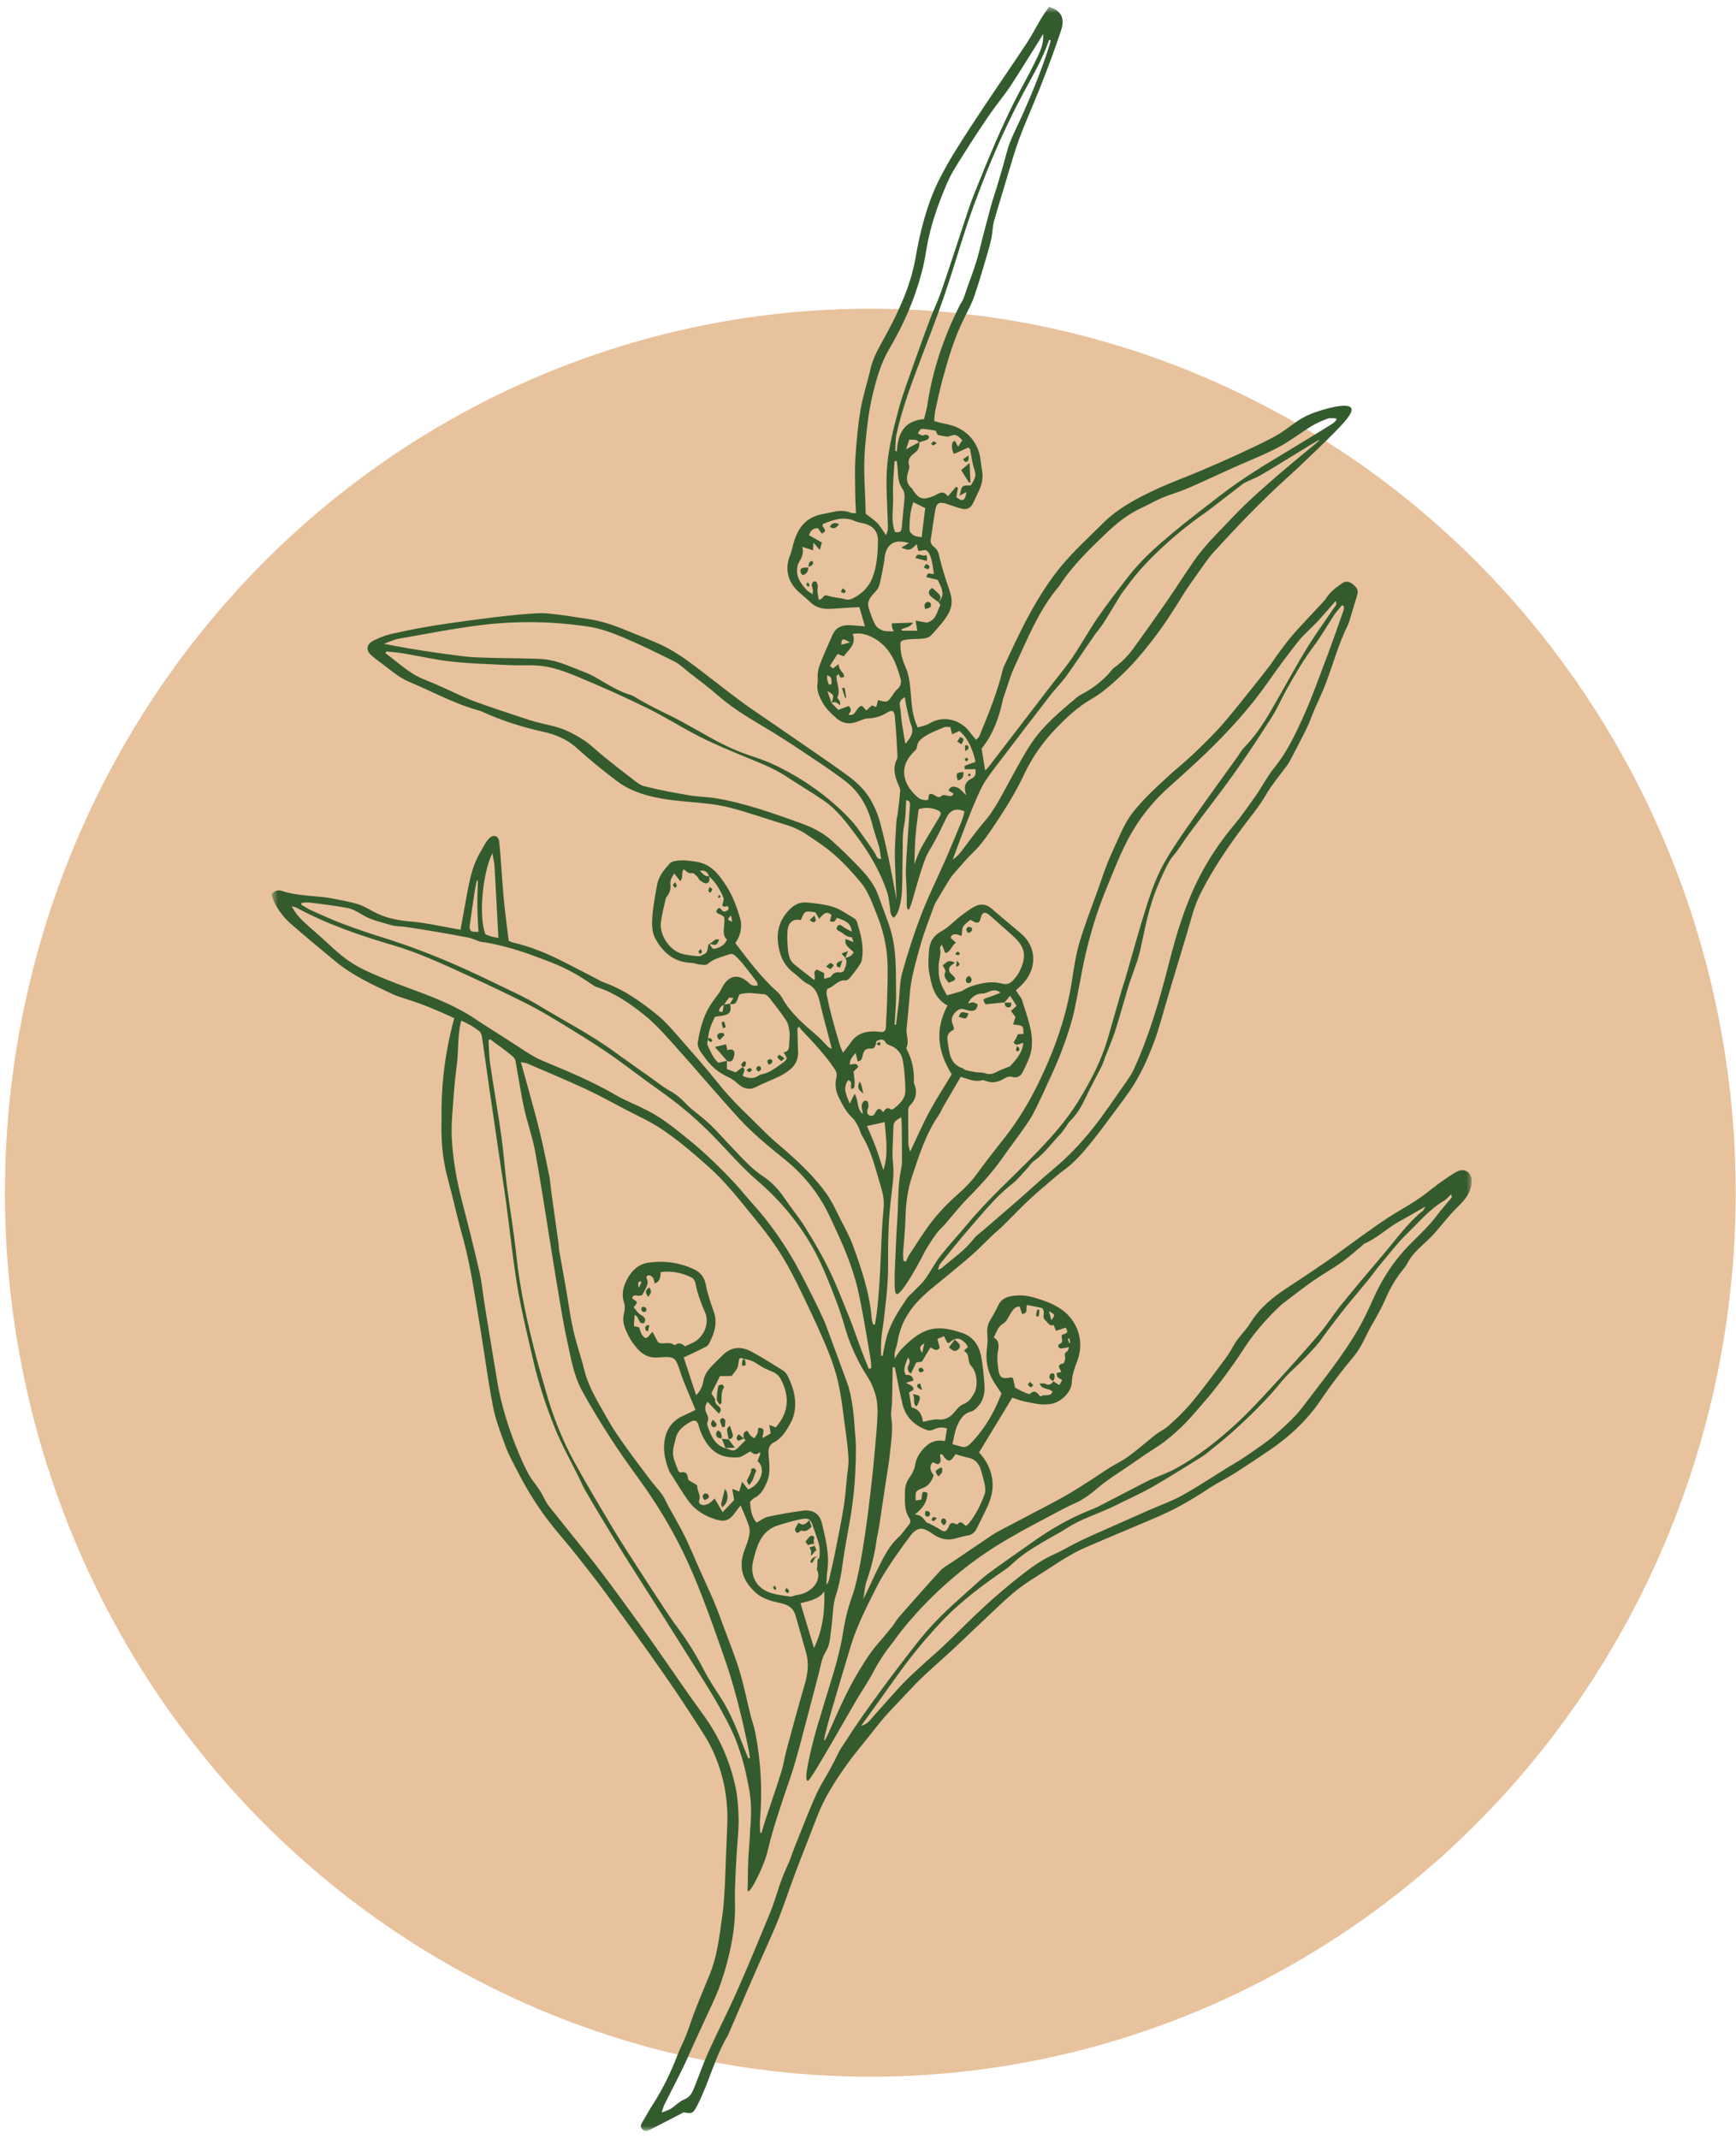 <svg fill="none" height="250" viewBox="0 0 203 250" width="203" xmlns="http://www.w3.org/2000/svg" xmlns:xlink="http://www.w3.org/1999/xlink"><mask id="a" height="250" maskUnits="userSpaceOnUse" width="142" x="31" y="0"><path d="m31.767.694h140.466v248.439h-140.466z" fill="#fff"/></mask><ellipse cx="101.772" cy="139.408" fill="#e8c29c" rx="101.196" ry="103.326"/><path d="m95.072 180.759c-.03.005-.061.014-.091.019-.003.003-.005.003-.005.003-.004 0-.004 0-.006 0-.013.003-.024.005-.038.011-.056.014-.107.027-.159.044-.039.011-.08.027-.118.04.081.133.148.264.181.406.04.168.018.349-.026.554.036-.022.069-.044.102-.072.005-.002.041-.032.011-.004.005-.009.013-.015.022-.02.019-.019.038-.035.057-.055.033-.032.066-.065.096-.104.017-.016.03-.039.044-.055.004-.002.004-.002.004-.002 0-.004 0 0 .002-.004.009-.011.016-.024.024-.035.024-.041.05-.083.072-.123.041-.085.147-.113.236-.091-.072-.219-.17-.433-.242-.653-.013.078-.092.127-.167.141z" fill="#345b2e"/><g mask="url(#a)"><path d="m169.774 139.939c-.568.702-1.187 1.363-1.719 2.086-1.156 1.583-2.686 2.814-3.974 4.264-1.485 1.673-2.639 3.583-3.552 5.632-.509 1.146-1.044 2.286-1.669 3.371-1.893 3.273-4.281 6.194-6.563 9.195-.926 1.218-2.04 2.198-3.153 3.183-1.077.95-2.306 1.738-3.491 2.561-.671.467-1.387.865-2.08 1.292-1.781 1.099-3.525 2.261-5.349 3.272-1.231.683-2.58 1.151-3.873 1.718-1.579.697-3.153 1.395-4.728 2.097-1.113.497-2.231.975-3.327 1.505-1.042.501-2.033 1.11-3.086 1.581-1.423.636-2.667 1.54-3.87 2.488-1.481 1.163-2.916 2.388-4.303 3.659-1.595 1.461-3.097 3.024-4.67 4.507-1.412 1.328-2.921 2.561-4.292 3.932-1.33 1.33-2.538 2.776-3.806 4.166-.448.49-.795 1.094-1.571 1.266.655-.905 1.309-1.812 1.964-2.718 1.27-1.753 2.489-3.541 3.816-5.246 1.096-1.409 2.269-2.763 3.486-4.068 2.281-2.446 4.958-4.422 7.705-6.311.382-.266.714-.611 1.068-.921 1.238-1.08 2.661-1.883 4.07-2.705.598-.348 1.222-.655 1.795-1.036 1.847-1.225 3.991-1.814 5.947-2.799 1.398-.698 2.834-1.331 4.191-2.104 1.96-1.121 3.867-2.335 5.785-3.525.488-.301.793-.594 1.11-.844 1.165-.909 3.127-2.524 5.533-4.968 2.716-2.755 2.415-2.93 4.331-4.682.479-.438 1.326-1.285 2.418-2.497.495-.553.893-1.195 1.347-1.789.703-.919 1.395-1.845 2.122-2.746.841-1.044 1.721-2.062 2.571-3.103.455-.559.864-1.157 1.329-1.707 1.088-1.294 2.113-2.656 3.324-3.824 1.343-1.299 2.547-2.771 4.196-3.738.31-.181.551-.482.872-.773.054.17.126.293.096.329zm-108.474-10.338c.371 1.653.954 3.262 1.264 4.923.592 3.145 1.057 6.32 1.573 9.482.316 1.921.607 3.849.932 5.77.395 2.324.749 4.656 1.253 6.955.428 1.957.745 3.978 1.708 5.762.998 1.849 2.105 3.642 3.239 5.409 1.015 1.585 2.098 3.128 3.207 4.646 2.349 3.203 4.385 6.574 6.024 10.203 1.595 3.527 2.847 7.175 4.133 10.815 1.249 3.533 2.132 7.162 2.883 10.826.074.356.12.718.181 1.08-.063.016-.126.038-.19.055-.23-.568-.474-1.127-.69-1.7-.712-1.88-1.463-3.741-2.566-5.44-.685-1.05-1.378-2.102-1.954-3.212-.885-1.705-1.871-3.336-3.022-4.871-.6-.799-1.155-1.636-1.707-2.472-1.052-1.594-2.094-3.198-3.131-4.804-.915-1.428-1.847-2.842-2.712-4.297-1.546-2.59-3.103-5.172-4.548-7.817-1.463-2.677-2.579-5.514-3.393-8.463-.342-1.236-.721-2.464-1.046-3.705-1.042-3.983-1.941-7.989-2.369-12.095-.287-2.746-.767-5.473-1.118-8.211-.236-1.839-.348-3.695-.608-5.525-.408-2.895-.913-5.775-1.338-8.666-.129-.88-.123-1.779-.181-2.666.063-.037.126-.07.192-.105.919.688 1.878 1.33 2.729 2.092.272.24.288.799.368 1.221.304 1.604.531 3.221.887 4.81zm13.317 20.4c.019-.091.131-.168.203-.247.063.035.126.071.192.109-.083.171-.162.339-.315.669-.05-.288-.102-.417-.08-.531zm.264 3.653c-.316-.192-.524-.557-.79-.858.124-.17.354-.36.382-.573.013-.117-.312-.277-.546-.469.116-.698.83-.043 1.203-.436.184-.361.397-.714.537-1.094.074-.199.096-.492 0-.666-.162-.29-.033-.465.175-.495.157-.025.4.126.504.272.124.175.137.426.214.692.683-.277.655-.808.699-1.34 1.321-.177 2.524.091 3.662.661.205.101.365.439.414.693.221 1.181.64 2.283 1.12 3.38.554 1.263-.179 2.949-1.447 3.526-.284.133-.568.266-.904.42-.315-.282-.677-.496-1.116-.191-.046.033-.148.048-.181.022-.566-.478-1.306.048-1.852-.308-.211-.391-.408-.753-.657-1.214-.19.208-.269.286-.335.373-.337.441-.518.461-.835.042-.111-.146-.179-.327-.247-.498-.058-.142-.089-.295-.126-.441-.203-.046-.376-.09-.631-.15.03-.425.058-.833.087-1.3.587.193.362 1.108 1.111.944.315-.546-.026-.738-.441-.992zm9.167 10.719c-.284-.206-.413-.378-.428-.743-.007-.228-.249-.45-.438-.762.315-.639.671-1.354 1.005-2.023.504-.005.938-.008 1.365-.014.22-.299.488-.589.663-.926.124-.231.12-.528.164-.797.063-.371.22-.513.559-.261.674.025 1.237.299 1.79.683.48.332 1.033.57 1.576.795.461.192.784.473 1.017.917 1.04 1.987.926 3.843-.609 5.605-.211-.085-.425-.17-.757-.304.067.387.111.66.168 1-.28.159-.557.319-.948.544-.05-.535.515-1.19-.499-1.196-.033.211-.033.449-.112.661-.076.203-.238.375-.364.561-.159-.118-.343-.214-.472-.358-.137-.155-.222-.351-.332-.53-.575.17-.476.548-.4.921v-.005c.066.06.131.123.197.184-.175.177-.354.353-.526.528-.808.828-.808.828-1.847.387l.03.054c-1.319-.402-1.721-1.537-2.124-2.663-.049-.138-.038-.324.019-.459.151-.358.039-.64-.123-.972-.211-.434-.225-.904.12-1.351.433.449.858.893 1.315 1.371.294-.28.296-.629-.011-.847zm1.801 10.957c-.406.427-.825.869-1.349 1.421-.361-.616-.646-1.103-.939-1.603-.491.518-.644.623-1.061.741-.458.128-.885-.151-.738-.555.222-.599-.252-1.048-.227-1.613.009-.203-.594-.433-1.02-.719-.151-.321-.005-1.101-.915-.893-.079.017-.252-.101-.284-.194-.231-.638-.554-1.28-.615-1.941-.051-.601.176-1.232.312-1.841.217-.976.958-1.505 1.757-1.961.452-.254.77-.114.91.412.23.863.603 1.631 1.142 2.346.899 1.184 2.135 1.504 3.5 1.408.444-.032.86-.404 1.43-.696.198.133.513.6 1.107.091.011.085.025.167.036.252-.104.263-.209.526-.312.792 1.024.825.43 2.714-1.102 3.317-.19-.242-.389-.502-.701-.902-.137.452-.236.781-.345 1.146-.229-.091-.442-.176-.807-.321.085.504.146.874.22 1.313zm10.538 10.677c.08 2.314-.173 4.47-1.201 6.622-.544-1.803-1.046-3.467-1.581-5.235.992-.287 2.089-.392 2.782-1.387zm-.71-3.804c-.024.046-.05.094-.076.138 0 .367-.013.729-.087 1.082.092.184.158.394.173.625.066 1.057-.987 2.228-2.604 2.404-.258.062-.496.188-.712.158-.743-.101-1.5-.195-2.209-.413-1.718-.524-2.527-2.051-2.079-3.804.131-.519.263-1.037.441-1.535.424-1.192 1.145-2.141 2.392-2.546.891-.294 1.799-.543 2.716-.735.954-.197 1.168-.02 1.467.918.181.568.391 1.127.581 1.691.214.631.201 1.269.126 2.011-.044-.044-.085-.081-.12-.112.016.033.016.072-.006.118zm.447-4.12c-.277-1.172-1.069-1.66-2.259-1.507-1.37.179-2.732.422-4.083.713-.433.093-.819.423-1.308.685-.586-.655-.69-1.491-.764-2.31-.016-.178.29-.463.51-.575.778-.401 1.116-1.069 1.452-1.842.491-1.118.26-2.221.197-3.328-.033-.597.085-1.052.636-1.334.913-.472 1.421-1.33 1.892-2.162.673-1.196.723-2.524.391-3.843-.145-.576-.384-1.133-.633-1.672-.126-.271-.332-.557-.579-.71-1.223-.767-2.448-1.537-3.716-2.22-1.19-.641-2.356-.583-3.368.436-.508.513-1.041 1-1.517 1.54-.369.425-.636.908-.734 1.502-.088.541-.301 1.074-.839 1.618-.502-1.527-.965-2.937-1.45-4.411.781-.367 1.463-.674 2.127-1.011.299-.153.688-.312.823-.576.603-1.184 1.055-2.403.555-3.782-.369-1.027-.721-2.077-.926-3.149-.175-.917-.679-1.471-1.455-1.823-1.703-.772-3.511-1.013-5.336-.72-1.135.183-1.952.995-2.456 2.015-.406.81-.638 1.688-.317 2.622.153.45.095.9-.023 1.382-.235.97.207 1.847.639 2.686.211.417.502.797.8 1.162.661.805 1.415 1.282 2.576 1.197 2.042-.153 2.009-.06 2.661 1.888.406 1.218.954 2.388 1.439 3.58.08.195.157.392.264.66-.491.236-.93.461-1.382.661-1.393.614-2.105 1.685-2.264 3.195-.118 1.138.153 2.182.548 3.218.022.058.044.121.076.173.705 1.101 1.379 2.228 2.127 3.3.781 1.118 1.903 1.814 3.185 2.231 1.107.361 1.69.153 2.352-.776.172-.246.365-.482.638-.847.373.913.729 1.677.989 2.472.111.332.08.74.006 1.09-.109.522-.286 1.031-.485 1.524-.941 2.33-.074 3.989 1.389 5.236.74.633 1.856.912 2.851 1.134.843.187 1.4.543 1.641 1.335.436 1.439.817 2.894 1.244 4.339.393 1.315.222 2.581-.159 3.874-.753 2.561-1.441 5.137-2.138 7.71-.221.816-.331 1.663-.583 2.469-.561 1.793-1.186 3.563-1.776 5.347-.192.581-.36 1.168-.537 1.752-.052-.005-.102-.011-.154-.02-.011-.487-.066-.981-.024-1.463.301-3.434.113-6.838-.542-10.214-.137-.708-.393-1.389-.568-2.088-.425-1.703-.764-3.43-1.269-5.107-.497-1.647-1.149-3.247-1.746-4.865-.4-1.09-.797-2.181-1.247-3.253-.543-1.295-1.146-2.568-1.718-3.85-.576-1.291-1.109-2.598-1.732-3.865-.568-1.15-1.234-2.255-1.847-3.382-.255-.469-.452-.976-.757-1.408-.433-.611-.959-1.157-1.411-1.754-1.004-1.327-2.004-2.65-2.969-4.004-.688-.971-1.381-1.949-1.957-2.987-1.036-1.882-2.245-3.681-2.773-5.814-.391-1.579-.943-3.121-1.299-4.711-.373-1.672-.594-3.382-.891-5.073-.244-1.389-.507-2.776-.749-4.169-.049-.273-.038-.559-.077-.836-.28-2.02-.568-4.037-.85-6.059-.098-.712-.137-1.442-.29-2.143-.433-1.993-.69-3.607-1.622-7.065-.461-1.714-1.009-3.714-1.644-5.95.365.074.572.081.751.158 2.249.971 4.516 1.91 6.739 2.941 1.622.751 3.19 1.62 4.777 2.45 1.362.713 2.777 1.348 4.057 2.187 1.996 1.308 3.799 2.872 5.59 4.459 1.927 1.707 3.484 3.705 5.096 5.668 1.036 1.258 2.053 2.546 2.954 3.9.832 1.249 1.568 2.574 2.236 3.919 1.14 2.305 2.251 4.631 3.27 6.996.644 1.495 1.232 3.04 1.601 4.622.433 1.855.619 3.774.88 5.667.155 1.119.306 2.242.358 3.369.033.737-.112 1.482-.186 2.222-.118 1.151-.192 2.311-.379 3.451-.287 1.759-.644 3.511-.994 5.262-.214 1.074-.471 2.141-.716 3.209-.046.206-.12.406-.301.592.028-.52.011-1.05.091-1.561.295-1.917-.181-3.753-.611-5.579zm2.11 26.442c-.164.253-.31.631-.636 1.259-.817 1.571-1.195 2.13-1.683 3.023-.581 1.061-1.134 2.439-2.242 5.199-.269.672-.693 1.742-.808 2.037-.295.755-.537 1.539-.891 2.269-.811 1.672-1.197 3.493-1.899 5.198-1.274 3.106-2.559 6.208-3.916 9.278-1.042 2.351-2.225 4.637-3.286 6.98-.617 1.365-1.111 2.787-1.67 4.18-.243.603-.476 1.168-1.2 1.45-.568.222-1.017.729-1.543 1.069-.266.173-.589.252-1.094.457.17-.485.233-.751.354-.989.729-1.459 1.489-2.902 2.203-4.369.456-.929.847-1.891 1.28-2.831.674-1.475 1.365-2.938 2.042-4.412.386-.845.565-1.273.711-1.629 0 0 2.085-5.151 1.992-9.852-.002-.076-.011-.48-.011-1.033-.002-.334.002-.773.024-1.453.041-1.222.113-2.444.181-3.667.08-1.378.253-2.757.227-4.133-.024-1.308-.12-2.642-.411-3.913-.682-2.993-1.919-5.753-3.749-8.253-1.987-2.713-3.858-5.505-5.793-8.254-1.157-1.642-2.327-3.276-3.515-4.895-1.148-1.568-2.299-3.136-3.496-4.665-1.721-2.198-3.489-4.355-5.224-6.539-.249-.316-.441-.688-.619-1.053-.332-.679-.77-1.272-1.225-1.875-.559-.742-.954-1.62-1.338-2.474-1.035-2.327-1.869-4.731-2.463-7.208-.286-1.187-.461-2.401-.663-3.607-.411-2.445-.808-4.893-1.206-7.343-.203-1.268-.316-2.559-.6-3.808-.622-2.72-1.305-5.428-2.006-8.127-.644-2.469-1.096-4.98-1.231-7.517-.087-1.714.124-3.446.239-5.167.077-1.124.199-2.242.343-3.357.197-1.527.109-3.075.38-4.593.03-.179.079-.354.135-.606.813.323 1.501.742 2.129 1.239.186.145.277.477.315.737.28 1.864.529 3.731.797 5.594.384 2.642.77 5.284 1.159 7.926.286 1.926.598 3.847.858 5.777.404 2.987.718 5.991 1.176 8.97.482 3.135 1.247 6.214 1.954 9.308.636 2.768 1.516 5.445 2.57 8.063.77 1.913 1.797 3.727 2.71 5.586.264.533.497 1.085.787 1.603.49.877 1.011 1.737 1.529 2.598 1.022 1.688 2.031 3.387 3.083 5.059 2.242 3.56 4.533 7.09 6.758 10.662 2.023 3.249 4.185 6.424 5.832 9.891.497 1.044.873 2.151 1.207 3.258.317 1.052.529 2.135.747 3.212.354 1.71.343 3.434.173 5.164-.024.246-.013.498-.029.747-.061.908-.14 1.814-.184 2.722-.039.841-.041 1.686-.052 2.527-.011.965-.055 1.094.013 1.118.266.093 1.242-1.682 1.919-3.478.509-1.359.372-1.488 1.148-4.067.352-1.172.739-2.332 1.123-3.495.345-1.041.729-2.072 1.052-3.118.345-1.107.653-2.225.952-3.347.684-2.573 1.345-5.152 2.033-7.723.249-.939.369-1.981.869-2.773.529-.841.504-1.702.633-2.571.126-.864.164-1.74.263-2.609.047-.406.111-.816.233-1.201.19-.576.321-1.069.419-1.502.201-.884.31-1.496.411-2.255.497-3.747 1.266-6.12 1.502-10.872.096-1.941.082-3.284.036-3.747-.173-1.819-.165-3.851-.836-6.24-.061-.217-.493-1.378-1.351-3.701-.888-2.395-1.319-3.601-1.472-3.941-.875-1.946-1.845-3.847-2.84-5.736-1.573-2.979-3.47-5.736-5.75-8.224-.592-.65-1.129-1.351-1.727-1.995-1.704-1.839-3.489-3.591-5.442-5.183-1.563-1.272-3.109-2.551-4.906-3.475-1.255-.648-2.59-1.154-3.808-1.862-2.727-1.589-5.629-2.778-8.531-3.987-1.244-.515-2.497-1.48-5.133-3.135-3.242-2.04-2.757-1.834-3.725-2.385-3.908-2.231-7.007-2.817-11.546-4.895-.284-.131-.677-.317-1.173-.592-1.356-.753-2.505-1.77-3.629-2.83-.891-.839-1.845-1.615-2.736-2.454-.518-.487-.967-1.05-1.343-1.732.187.05.395.066.563.154 3.587 1.938 7.427 3.259 11.311 4.393 3.096.904 5.972 2.281 8.88 3.604 2.288 1.039 4.555 2.127 6.796 3.256 1.319.664 2.587 1.426 3.851 2.19 1.797 1.094 3.596 2.19 5.339 3.365 1.614 1.091 3.155 2.288 4.727 3.437 1.017.74 2.048 1.461 3.05 2.218 1.96 1.48 3.76 3.135 5.449 4.917 1.472 1.55 2.9 3.162 4.513 4.546 2.732 2.349 4.977 5.073 6.679 8.214.967 1.787 1.701 3.708 2.439 5.607 1.137 2.933 1.083 3.807 2.182 6.224 1.214 2.675 1.735 2.774 2.321 4.421.6 1.677.485 2.76.044 7.633 0 0-1.105 12.217-2.568 16.359-.002.005-.044.118-.096.271-.057.168-.131.393-.219.666-.227.71-.535 1.825-.786 3.432-.508 3.25-1.661 6.315-2.554 9.452-.244.858-.286.883-.447 1.433-.194.669-1.738 6.199-1.162 6.413.137.053.378-.205 2.505-3.847 1.323-2.264 1.93-3.363 3.146-5.444.891-1.523 1.441-2.258 2.042-3.403 1.074-2.051 2.242-3.394 2.428-3.658 1.916-2.703 6.118-7.411 11.832-11.007 2.173-1.365 4.225-2.437 6.476-3.632.959-.51 1.904-1.025 2.9-1.466.995-.441 1.863-1.118 2.713-1.839 1.112-.948 2.387-1.71 3.593-2.546.617-.43 1.233-.856 1.853-1.275.778-.524 1.597-.994 2.335-1.572.833-.653 1.635-1.358 2.373-2.116.915-.946 1.746-1.969 2.614-2.958.105-.118.207-.236.305-.361.575-.735 1.173-1.459 1.723-2.216.736-1.011 1.472-2.024 2.144-3.077 1.16-1.814 2.557-3.423 4.101-4.906.424-.411.909-.764 1.382-1.123.902-.683 1.793-1.379 2.725-2.021 1.085-.742 2.236-1.394 3.308-2.156.839-.595 1.603-1.296 2.402-1.954.07-.058.12-.161.202-.194 1.523-.633 2.686-1.834 4.119-2.609.956-.516 1.889-1.078 3.026-1.73-.148.285-.175.402-.247.463-1.836 1.463-3.17 3.387-4.675 5.149-1.656 1.935-3.292 3.884-4.895 5.86-.91 1.118-1.677 2.361-2.612 3.457-1.713 2.005-3.475 3.968-5.265 5.906-1.49 1.611-2.977 3.241-4.599 4.716-2.091 1.905-4.328 3.651-6.813 5.029-.978.542-2.056.904-3.083 1.363-.373.166-.729.367-1.091.553-1.673.866-3.344 1.735-5.018 2.595-.334.171-.69.299-1.042.442-2.428.98-4.664 2.301-6.791 3.825-1.277.913-2.574 1.795-3.845 2.711-.713.516-1.434 1.031-2.086 1.617-1.795 1.615-3.64 3.187-5.303 4.928-1.449 1.518-2.711 3.218-3.993 4.886-1.454 1.891-2.864 3.821-4.249 5.767-.98 1.378-1.899 2.806-2.825 4.225zm-62.961-98.995c.321-.013.646-.076.959-.035 1.463.188 2.935.356 4.382.633.594.114 1.17.435 1.697.758 1.066.658 2.269.908 3.437 1.247.565.162 1.181.135 1.768.22 1.145.173 2.291.354 3.433.548 1.297.221 2.594.444 3.884.704.417.085.808.296 1.22.428.309.098.559.102.614.107.581.071 3.173.589 5.944 1.652 1.82.699 3.651 1.217 6.66 3.306.157.107.321.214.496.269 2.078.657 3.843 1.895 5.506 3.212 1.393 1.101 2.579 2.477 3.775 3.806 2.496 2.779 4.898 5.648 7.424 8.4 1.636 1.779 3.522 3.305 5.407 4.827 1.768 1.43 3.248 3.155 4.391 5.127.642 1.111 1.151 2.299 1.692 3.467 1.068 2.317 1.983 4.695 2.503 7.195.511 2.461.904 4.947 1.336 7.424.064.354.058.721.083 1.08-.098.031-.2.06-.299.09-.282-.712-.572-1.424-.841-2.146-.46-1.232-.877-2.483-1.368-3.705-.775-1.924-1.52-3.864-2.422-5.728-.82-1.688-1.779-3.313-2.768-4.911-.743-1.198-1.653-2.288-2.448-3.459-.682-1-1.491-1.883-2.491-2.541-1.469-.961-2.581-2.282-3.78-3.522-.806-.832-1.559-1.723-2.398-2.521-.746-.706-1.579-1.321-2.369-1.981-.188-.159-.358-.348-.531-.526-.548-.566-1.121-1.066-1.831-1.453-.822-.449-1.553-1.061-2.324-1.604-1.406-.994-2.821-1.981-4.212-2.992-2.832-2.059-5.945-3.642-8.924-5.454-1.227-.751-2.548-1.356-3.848-1.985-1.891-.915-3.782-1.827-5.703-2.668-2.878-1.258-5.81-2.371-8.814-3.297-1.526-.472-3.039-1.001-4.535-1.566-1.203-.454-2.373-.991-3.544-1.515-.417-.187-.801-.445-1.201-.672.013-.071.027-.145.041-.219zm19.664 2.579c.498-3.505.747-5.26.887-5.232.165.031-.085 1.192.026 4.188.029.753.07 1.387.107 1.847-.51.016-.762.011-.888-.118-.201-.198-.153-.532-.131-.685zm2.642-8.392c.103.638.221 1.097.249 1.557.159 2.749.299 5.498.452 8.359-.365-.072-.598-.105-.823-.17-.241-.072-.47-.173-.69-.255-.792-1.935-.391-7.052.812-9.491zm46.03 73.313c.153-1.019.348-2.033.446-3.059.14-1.428.397-2.847.168-4.303-.088-.566.07-1.173.087-1.764.035-1.365.052-2.736.077-4.101.079.004.161.006.244.009.299 1.439.557 2.891.907 4.322.381 1.56 1.445 2.535 2.93 3.036.255.085.613-.041.888-.159.461-.199.893-.205 1.381-.051-.079.515-.151.967-.219 1.408-.05.027-.077.06-.099.058-.899-.156-1.628.08-2.288.753-.6.611-.993 1.251-1.13 2.102-.073.472-.315.954-.597 1.346-.367.504-.576 1.017-.578 1.642-.003 1.096-.138 2.203.515 3.196.175.262.145.515-.072.769-.408.478-.74 1.034-1.199 1.447-1.105 1.001-1.73 2.303-2.377 3.588-.597 1.19-1.11 2.423-1.743 3.631.129-.706.168-1.441.397-2.112.529-1.538.926-3.098 1.146-4.707.071-.528.211-1.046.293-1.572.282-1.826.551-3.653.823-5.479zm-.593-15.26c-.016-1.65.272-2.856.329-3.454.149-1.463.359-2.924.444-4.389.104-1.804.041-2.333.069-4.422.079-6.01.836-7.024.559-9.685-.135-1.278.035-2.568.046-3.854.009-.786.102-.928.926-1.367.02.345.05.639.055.932.015 1.345.03 2.691.03 4.037 0 .345-.021.696-.092 1.033-.419 1.948-.312 3.935-.452 5.906-.143 2.034-.203 4.075-.299 6.114 0 .02-.017.288-.017.655.002 1.199.006 1.897.222 1.976.546.201 2.549-3.474 3.245-4.836.282-.546.743-1.278 1.415-2.223.301-.425.714-.764 1.059-1.159.454-.518.886-1.053 1.336-1.574.391-.449.778-.902 1.192-1.324 1.431-1.458 2.828-2.941 4.009-4.612 1.083-1.541 2.251-3.023 3.278-4.596.631-.965 1.072-2.052 1.59-3.089.194-.391.348-.806.537-1.201 1.196-2.463 2.187-5.004 2.916-7.64.2-.727.335-1.469.483-2.21.323-1.611.493-2.548.638-3.321.491-2.568 1.096-4.596 1.327-5.358.49-1.62.893-2.741 1.797-4.944.883-2.141 1.721-4.297 2.946-6.295 1.127-1.836 2.481-3.432 4.076-4.854 1.428-1.272 2.845-2.558 4.226-3.876 2.746-2.629 5.298-5.43 7.476-8.559 1.094-1.57 2.24-3.103 3.424-4.605.556-.707 1.255-1.308 1.888-1.954.135-.134.275-.26.398-.4.683-.768 1.362-1.541 2.091-2.369.225.393-.05.585-.181.779-1.015 1.509-2.094 2.982-3.056 4.524-1.031 1.648-1.948 3.36-2.918 5.043-1.349 2.337-2.566 4.758-4.493 6.714-.37.373-.625.86-.935 1.293-1.646 2.297-3.319 4.574-4.935 6.893-1.236 1.777-2.511 3.541-3.561 5.423-.819 1.472-1.422 3.084-1.939 4.693-.93 2.899-1.722 5.843-2.574 8.767-.132.453-.297.894-.426 1.346-.55 1.9-1.087 3.802-1.64 5.7-.755 2.585-2.002 4.945-3.397 7.225-1.43 2.343-3.261 4.369-5.173 6.334-2.607 2.677-5.402 5.168-7.795 8.052-1.044 1.255-2.166 2.444-3.171 3.73-.674.86-1.168 1.858-1.812 2.749-.378.526-.888.956-1.34 1.43-.26.271-.573.504-.782.812-.95 1.402-1.887 2.825-2.362 4.478-.21.734-.326 1.496-.485 2.245-.057-.006-.114-.011-.173-.015-.008-.164-.015-.404-.019-.701zm.283-20.996c-.279-.858-.532-1.724-.845-2.566-.309-.841-.681-1.657-1.071-2.592.737-.165 1.332-.299 2.067-.461.161 1.952.457 3.763-.151 5.619zm-2.248-8.097c-.14.138-.287.349-.293.533-.009.321.091.646.146.989-.738-.532-.469-1.489-.965-2.36-.238.48-.376.759-.574 1.154-.397-1.008-.863-1.842-.177-2.744.638.203.126.771.417 1.059.317-.184.334-.184.326-.839-.005-.368-.072-.737-.12-1.203.14-.146.348-.36.548-.562-.198-.586-.639-.261-.993-.274-.013-.609.346-.945.686-1.362.093.38.167.688.241.994.499-.068.512-.381.586-.695.107-.469.275-.867.924-.801.606.063.57-.535.71-.896.422-.17.798-.321 1.067.208.07.137.275.231.441.29.882.313 1.428.968 1.565 1.845.184 1.138.273 2.3.287 3.453.011.962-.682 1.578-1.381 2.133-.082.065-.272.111-.338.065-.484-.362-.649.077-.887.337-.351-.496-.543-.518-.836-.084-.098.145-.157.353-.294.433-.378.218-.778-.057-.732-.496.02-.184.138-.356.146-.541.011-.191-.017-.408-.104-.57-.044-.076-.334-.123-.395-.066zm1.705-23.879c-.424-1.242-1.203-2.283-2.092-3.22-1.074-1.14-2.194-2.245-3.359-3.295-1.034-.935-2.286-1.57-3.585-2.039-3.248-1.164-6.498-2.345-9.919-2.926-1.049-.179-2.127-.179-3.173-.356-1.762-.299-3.524-.62-5.254-1.056-.598-.151-1.13-.638-1.648-1.03-1.099-.833-2.175-1.697-3.25-2.562-.711-.574-1.354-1.234-2.108-1.735-.802-.533-1.664-1.024-2.562-1.359-1.022-.384-2.119-.565-3.179-.85-.513-.14-1.022-.305-1.526-.475-1.903-.64-3.818-1.247-5.699-1.948-1.225-.458-2.398-1.063-3.596-1.592-.745-.329-1.491-.664-2.247-.96-1.729-.677-3.007-1.983-4.47-3.031.024-.074.049-.148.074-.221.629.068 1.269.106 1.893.21 1.919.321 3.823.768 5.756.976 2.275.247 4.568.307 6.854.417 1.004.049 2.011-.017 3.013.033 1.721.087 3.332.679 4.889 1.329 2.751 1.145 5.479 2.362 8.156 3.675 2.111 1.033 4.1 2.324 6.203 3.38 1.819.911 3.714 1.684 5.599 2.463 1.537.633 3.081 1.238 4.481 2.168 1.437.957 2.933 1.825 4.353 2.804 1.573 1.088 2.686 2.625 3.817 4.136 1.494 1.996 2.747 4.127 3.549 6.498.198.581.235 1.223.337 1.836.069.413-.008.878.463 1.208.507-.507.642-1.156.776-1.769.137-.633.17-1.294.189-1.943.042-1.157.022-2.317.055-3.474.035-1.251-.052-2.535.201-3.745.19-.93.15-1.851.218-2.818.398.055.463.28.45.54-.044.718-.107 1.436-.153 2.155-.116 1.749-.25 3.5-.327 5.251-.033.784.052 1.57.074 2.354.017.622.035 1.244.02 1.867-.009.384.093.611.183.624.269.044.668-1.962 1.576-4.773.855-2.648.66-1.242 2.848-5.891.402-.86 1.052-1.31 2.148-.811-.093.328-.167.721-.312 1.079-.617 1.511-1.236 3.018-1.889 4.511-.932 2.13-1.982 4.212-2.817 6.378-.866 2.247-1.615 4.552-2.259 6.876-.323 1.165-.29 2.426-.43 3.642-.092.82-.205 1.639-.306 2.456-.055-.005-.107-.008-.162-.013.063-1.236.195-2.476.173-3.712-.042-2.463.09-4.926-.644-7.367-.398-1.326-.935-2.592-1.382-3.894zm-57.856-29.55c.581-.203 1.148-.487 1.746-.592 3.25-.572 6.492-1.219 9.762-1.611 4.16-.498 8.348-.422 12.492.214 1.378.211 2.736.721 4.031 1.266 2.02.852 3.993 1.825 5.956 2.804.579.29 1.06.775 1.575 1.181 1.209.952 2.451 1.864 3.607 2.875 1.906 1.669 4.106 2.867 6.247 4.173 1.847 1.127 3.64 2.347 5.439 3.55 1.02.679 2.02 1.387 3.002 2.121 1.759 1.319 2.751 3.128 3.272 5.235.208.852.531 1.675.765 2.522.12.446.159.915.238 1.402-.436.055-.535-.273-.625-.496-.065-.159-.737-1.137-2.122-3.081-.805-1.131-3.875-4.431-8.858-6.981-3.321-1.699-3.82-1.184-7.881-3.352-1.119-.598-1.434-.825-4.103-2.28-1.303-.71-3.139-1.483-5.15-2.7-.162-.096-.329-.199-.507-.252-1.524-.452-2.832-1.323-4.194-2.105-.646-.369-1.365-.627-2.06-.904-.814-.327-1.628-.67-2.467-.902-.688-.192-1.412-.307-2.122-.329-2.448-.081-4.898-.068-7.341-.175-.989-.044-1.969-.187-3.93-.45-2.807-.38-5.122-.803-6.773-1.135zm60.336 7.312c-.104-.485.046-.764.573-1.072.06.371.093.666.161.954.181.784.308 1.592.593 2.343.324.862-.052 1.425-.698 2.159-.166-.992-.314-1.806-.432-2.625-.081-.583-.076-1.184-.197-1.76zm-.329-1.984c-.186.162-.328.382-.47.587-.666.967-.664.97-1.755.668-.068.255-.136.513-.214.806-.175-.06-.343-.12-.52-.183-.197.187-.395.371-.636.596-.194-.211-.354-.384-.502-.546-.742.049-.668 1.302-1.595 1.033.36-.515.36-.515.063-1.024-.391.145-.795.293-1.252.459-.261-.265-.521-.529-.781-.791.397-.269.66.003 1.011.252-.019-.153-.005-.317-.06-.461-.069-.173-.316-.38-.272-.474.401-.843-.136-1.664-.109-2.489.083-.073.162-.145.242-.219.076.137.123.321.238.393.09.055.265-.034.405-.056-.029-.14-.018-.312-.098-.408-.358-.424-.468-.597-.55-1.09-.211.164-.38.299-.638.498-.069-.052-.187-.145-.373-.284.321-.502.6-.941.902-1.412.249.102.444.179.723.29.529-.78 1.515-1.356 1.048-2.634.824-.134 1.545.017 2.318.417 1.987 1.028 2.726 2.837 3.269 4.808.134.496.017.917-.392 1.265zm-8.161.187c.795.479.8.482.496 1.406-.148-.419-.296-.839-.496-1.406zm.013-1.864c.205.159.384.227.417.338.066.225.068.472.059.706-.002.034-.304.096-.31.083-.085-.219-.156-.444-.208-.671-.019-.085.013-.181.041-.456zm2.631-3.804c-.43.107-.716.181-1.02.258.057-.753.156-.786 1.02-.258zm.321-5.147c-.242.118-.581.188-.823.115-.679-.217-1.4-.196-2.07-.428-.271-.093-.463-.05-.625.23-.074.135-.295.181-.444.264-.072-.434-.142-.74-.168-1.05-.013-.205.074-.419.044-.62-.027-.181-.118-.463-.236-.496-.301-.079-.457.164-.463.441-.002.175.102.354.133.535.018.112-.011.23-.03.504-.286-.186-.502-.28-.653-.439-.679-.716-1.277-1.48-1.159-2.559.022-.183.039-.382.12-.541.318-.597.727-1.159.469-1.989.515.168.856.277 1.271.411.015-.301.026-.523.041-.904.294.338.485.559.749.86.098-.358.17-.616.241-.871-.531-.301-1.009-.572-1.507-.854.186-.53.461-.82 1.033-.825.142.192.299.406.458.622.803-.307.107-.644.085-.943.024-.066.03-.159.068-.175 1.195-.469 2.393-.921 3.692-.346.312.14.66.207.994.275 1.094.225 1.744.915 1.733 1.998-.017 1.504-.107 3.02-.675 4.434-.43 1.074-1.253 1.839-2.279 2.352zm1.443-17.614c.186-2.102.406-4.194.897-6.233.444-1.844.957-3.667 1.959-5.361 1.773-3.009 3.147-6.221 3.952-9.645.138-.578.245-1.167.335-1.756.425-2.751 1.351-5.353 2.434-7.896.485-1.146 1.186-2.209 1.855-3.27 1.016-1.62 2.064-3.22 3.143-4.795.762-1.116 1.644-2.146 2.391-3.27 1.177-1.779 2.288-3.603 3.425-5.41.148-.236.288-.479.431-.718.118 1.283-.48 2.303-.976 3.334-.762 1.581-1.658 3.099-2.439 4.673-.74 1.488-1.439 3.001-2.1 4.524-.896 2.075-1.756 4.166-2.592 6.266-.428 1.077-.776 2.189-1.143 3.291-.894 2.677-1.757 5.367-2.678 8.035-.378 1.096-.891 2.144-1.302 3.229-.655 1.734-1.288 3.474-1.899 5.223-.633 1.806-1.324 3.598-1.809 5.446-.554 2.089-1.099 4.213-1.29 6.353-.201 2.234.016 4.509.068 6.761.011.469.071.927-.214 1.434-.351-.504-.614-.993-.981-1.382-.373-.395-.847-.693-1.393-1.127-.03-2.45-.307-5.062-.074-7.706zm21.531-47.677c.058.022.118.044.175.066-.048.197-.087.4-.15.594-.889 2.821-2.007 5.55-3.21 8.249-.624 1.401-1.389 2.74-1.775 4.245-.346 1.338-.751 2.662-1.14 3.985-.223.755-.491 1.495-.697 2.251-.471 1.754-.943 3.511-1.373 5.278-.454 1.858-1.201 3.615-1.795 5.427-.115.35-.354.66-.524.998-1.838 3.675-3.157 7.518-3.757 11.599-.082.55-.258 1.09-.387 1.636-2.351.186-3.068 1.721-3.175 3.773-.066-.018-.129-.041-.192-.06.043-.642.011-1.299.144-1.921.65-3.013 1.741-5.887 2.826-8.762.932-2.467 1.899-4.922 2.755-7.417.937-2.732 1.743-5.508 2.647-8.252.513-1.548 1.085-3.081 1.672-4.605 1.425-3.694 3.028-7.317 4.904-10.804.893-1.66 1.841-3.282 2.57-5.026.175-.411.323-.835.482-1.254zm-16.738 47.863c.155-.458.264-.781.387-1.149.423.087.851-.115 1.111.329-.442.241-.889.485-1.498.819zm3.457-2.188c.071.143.165.335.246.502.31.063.603.131.902.175.142.023.304.034.436-.013.743-.263.858-.238 1.538.452-.135.209-.275.43-.483.762-.17-.301-.279-.493-.384-.677-.413.033-.465.856-.109 1.53.567-.255 1.14-.51 1.674-.751.121.103.201.14.208.186.166.801.242 1.609.513 2.404.249.74.083.989-.406 1.828-.334.035-.747-.041-.956.129-.214.175-.227.592-.387 1.091.39-.214.587-.321.821-.447-.157 1.048-.439 1.175-1.193.611.066-.371.129-.738.195-1.105-.077-.035-.151-.072-.227-.107-.292.343-.585.683-.949 1.107-.612-.871-1.201-.199-1.724-.005-1.185.444-1.617.372-2.343-.677-.052-.077-.074-.187-.14-.242-.702-.572-.672-1.277-.405-2.044.068-.203.142-.455.079-.642-.223-.677.153-1.096.611-1.43.46-.334.641-.727.556-1.264.321-.101.649-.183.954-.317.107-.047.228-.25.203-.349-.025-.101-.211-.21-.337-.227-.145-.019-.31.113-.45.087-.181-.033-.345-.155-.518-.241.113-.168.192-.389.348-.485.137-.08.362-.033.545-.011.373.04.74.103 1.182.169zm-2.614 8.373c.474.23.887.43 1.4.679-.132 1.08-.263 2.185-.414 3.413-.368-.079-.672-.079-.899-.211-.219-.131-.507-.391-.513-.603-.027-1.085.05-2.17.426-3.278zm-2.358-.685c-.063-1.362.102-2.738.168-4.105l.262-.039c.048.464.118.927.135 1.39.03.704.153 1.354.581 1.95.175.25.214.655.192.982-.08 1.157-.236 2.308-.318 3.463-.038.552-.326.604-.787.524-.537-1.356-.17-2.779-.233-4.166zm4.769 9.07c-.287.077-.776-.371-.863.378.428.101.863.205 1.301.306.732 1.347.754 1.911.099 2.62l.017-.003c.072.12.23.293.197.356-.405.71-.409 1.694-1.564 2.031-.277-.049-.757-.14-1.321-.243.062.387.12.737.197 1.188-.651 0-1.223 0-1.793 0-.016-.059-.033-.12-.05-.18.447-.19.998-.218 1.362-.77-.882.03-1.657.057-2.496.087.005.159-.002.307.025.447.021.114.085.219.194.493-.487-.028-.898.029-1.247-.094-.34-.118-.734-.358-.895-.657-.338-.625-.574-1.314-.784-1.996-.24-.773.232-1.299.723-1.821.229-.243.454-.548.534-.86.228-.913.387-1.841.564-2.765.028-.153.011-.315.037-.469.254-1.601 1.145-2.149 2.856-1.666-.325.192-.585.348-.886.529.875.393 1.066.349 1.781-.402.075.29.132.529.206.814.274-.044.539-.091.816-.135.491.168.782.981.99 2.81zm.663 28.377c-.71 1.212-1.463 2.4-2.142 3.629-.325.581-.522 1.23-.801 1.907.044-1.123.052-2.182.135-3.234.081-1.05.238-2.094.369-3.19.716-.221 1.444-.199 2.162.098.456.19.524.365.277.79zm-2.655-8.072c.033-.71.548-1.082 1.022-1.378.683-.428 1.461-.71 2.214-1.02.187-.077.434-.013.688-.016.072.309.126.539.198.852.306-.142.545-.249.86-.395 1.11.959 1.568 2.264 1.881 3.618-.453.159-.867.288-1.262.461-.049.022.004.269.009.402.447-.005.833-.011 1.233-.016.094.568.017.888-.498 1.131-.705.338-.91.973-.557 1.921-.441-.402-.688-.759-1.025-.893-.321-.129-.809-.271-1.058.34.206.125.4.247.614.378-.387.649-1.003-.129-1.447.266-.496.441-.858-.464-1.444-.187-.031.187-.066.417-.102.636-.704.113-1.118-.145-1.612-.677-.559-.597-.961-1.162-1.129-1.962-.246-1.181.212-2.078.979-2.895.165-.175.425-.369.436-.568zm8.035 3.854c.751-1.118 1.596-2.173 2.413-3.247 1.709-2.242 3.422-4.489 5.151-6.718.615-.791 1.336-1.502 1.919-2.313 1.099-1.526 2.127-3.103 3.199-4.648.334-.485.742-.924 1.061-1.417.594-.921 1.144-1.869 1.718-2.801.208-.339.408-.69.655-1.003.444-.565 1.096-1.546 2.288-2.853.66-.723 2.752-2.957 5.98-5.374 1.05-.786.968-.674 1.746-1.266 1.321-1.006 2.629-2.033 3.952-3.039.194-.148.433-.244.66-.351.417-.194.729-.323.77-.343.976-.386 7.45-4.573 7.542-4.453.081.103-4.601 3.667-8.712 7.575-.753.718-1.948 1.982-3.459 3.563-.873.913-1.709 1.861-2.441 2.902-1.118 1.596-2.155 3.245-3.262 4.845-1.269 1.834-2.565 3.648-3.872 5.457-.628.867-1.366 1.637-2.25 2.262-.299.211-.496.561-.756.833-.88.91-1.88 1.664-3 2.259-.221.118-.441.247-.633.405-1.898 1.602-3.83 3.188-5.243 5.251-.986 1.447-1.786 3.024-2.642 4.561-.912 1.642-1.72 3.336-2.978 4.775-.948 1.088-1.771 2.282-2.659 3.426-.269.342-.562.668-.986.937.501-1.338.992-2.677 1.507-4.011.395-1.016.797-2.033 1.236-3.031.326-.745.647-1.509 1.096-2.182zm1.985-9.269c.027-.123.048-.247.09-.365.438-1.244.781-2.533 1.334-3.721 1.508-3.237 2.821-6.592 5.178-9.363.019-.024.041-.046.058-.074 1.449-2.269 3.382-4.122 5.294-5.972 1.28-1.238 2.678-2.373 4.333-3.133.798-.367 1.56-.819 2.371-1.162.893-.376 1.834-.633 2.729-1.006 1.133-.465 2.24-.992 3.356-1.494.773-.35 1.54-.71 2.313-1.055 1.718-.77 3.486-1.45 5.149-2.324 1.384-.727 2.634-1.708 3.971-2.528.581-.356 1.225-.625 1.869-.86.286-.103.636-.024.957-.027.019.063.039.129.058.195-.173.155-.327.343-.521.461-1.735 1.072-3.47 2.143-5.219 3.192-2.693 1.617-5.382 3.245-7.871 5.175-1.861 1.444-3.746 2.858-5.549 4.371-1.853 1.551-3.676 3.151-5.164 5.075-1.214 1.565-2.43 3.131-3.554 4.755-1.07 1.552-1.976 3.216-3.04 4.771-.83 1.218-1.786 2.347-2.686 3.517-2.354 3.066-4.705 6.133-7.059 9.201-.091.118-.201.219-.421.457-.153-.928-.282-1.716-.424-2.562 1.28-1.568 2.009-3.484 2.448-5.526zm39.936-11.094c-.026.179-.026.367-.087.535-.616 1.745-1.219 3.5-1.874 5.232-.949 2.494-1.832 5.024-2.944 7.444-.91 1.982-1.872 3.961-3.283 5.684-.793.965-1.36 2.111-2.078 3.142-.883 1.252-1.763 2.516-2.743 3.692-1.535 1.844-2.848 3.824-3.941 5.955-1.642 3.21-2.662 6.633-3.549 10.114-1.074 4.199-2.275 8.369-4.092 12.324-.285.62-.696 1.187-1.094 1.746-1.209 1.719-2.376 3.475-3.681 5.119-1.384 1.742-2.919 3.355-4.64 4.786-1.375 1.142-2.677 2.371-4.023 3.544-1.417 1.238-2.85 2.458-4.272 3.685-.336.288-.722.538-.982.883-1.033 1.377-2.466 2.305-3.73 3.423-.085.077-.208.11-.48.244.116-.331.131-.548.247-.687 1.105-1.363 2.196-2.741 3.349-4.062 1.612-1.84 3.116-3.774 5.07-5.292.661-.516 1.19-1.199 1.771-1.815.258-.271.45-.631.749-.841 1.249-.883 2.123-2.13 3.159-3.213.26-.269.452-.597.671-.898.129-.179.229-.386.382-.535.884-.83 1.441-1.866 1.954-2.946.561-1.189 1.203-2.34 1.792-3.517.167-.334.274-.701.409-1.052.386-.994.821-1.972 1.148-2.987.537-1.666 1-3.354 1.499-5.031.087-.302.183-.598.288-.895.384-1.09.661-1.88.712-2.025.817-2.209.962-5.5 2.615-9.362.649-1.513 1.249-2.738 1.686-3.228.701-.792 1.227-1.738 1.866-2.593 1.743-2.341 3.549-4.638 5.246-7.011 1.528-2.145 2.978-4.349 4.399-6.569.657-1.026 1.14-2.16 1.734-3.227.992-1.778 2.009-3.538 3.24-5.173.863-1.149 1.57-2.415 2.367-3.613.269-.4.609-.756.915-1.134.078.051.149.103.225.155zm-50.995 87.787c.31.353.209.635.082.895-.17.352-.178.653.267.998.216-.46.415-.887.616-1.304.268-.047.506-.085.671-.113.346-.577.655-1.092.992-1.649.346.107.688.575 1.094.027-.08-.285-.168-.608-.279-1.025.26-.104.498-.203.777-.318.154.31.275.548.382.764.112.004.197.031.23 0 .742-.666 1.277-.644 1.941.102.098.11.155.26.243.411-.164.14-.298.255-.422.356 0 .055-.011.105 0 .113.696.367.315 1.219.79 1.713.699.729.863 2.34.341 3.242-.293.51-.602.995-1.23 1.233-.381.146-.715.507-.98.845-.527.658-1.103 1.042-2.009.95-.532-.048-1.091.157-1.755.267-.118-.924-.496-1.478-1.332-1.686-.096-.572-.192-1.153-.288-1.732.19-.113.346-.209.493-.296.064-.354-.046-.461-.871-.833.349-.104.622-.187.899-.268-.096-.566-.427-.708-.907-.653-.389-.718 0-1.313.255-2.039zm1.908-1.645c-.099.472-.168.789-.234 1.11-.279-.395-.443-.764.234-1.11zm3.65 12.944c.488.135.99.304 1.501.406.81.164 1.245.693 1.465 1.431.181.6.356 1.205.474 1.82.06.328.082.715-.031 1.016-.454 1.236-1.033 2.421-1.874 3.454-.074.092-.187.156-.31.254-.309-.162-.559-.75-.984-.184-.024.033-.197-.029-.29-.076-.354-.167-.57-.09-.721.294-.271.693-.504.743-1.08.356-.356-.239-.745-.425-1.126-.628-.137-.074-.329-.088-.425-.192-.332-.367-.537-.857-1.356-.909 1.035-.762 1.449-1.546 1.49-2.513-.61-.236-.61-.236-.726.775-.209.035-.433.072-.661.109-.041-1.135-.033-1.115.921-1.493.622-.247.959-.782 1.187-1.461-.329-.425-.622-.91-.115-1.524.175.074.384.164.592.249.57-.258.219-.758.288-1.181.112.022.236.008.268.058.595.918.933.918 1.513-.061zm-19.445-47.918c-.011.458-.052.894-.653.941.157.314.412.602.349.766-.094.251-.397.434-.639.612-.372.274-.758.532-1.151.773-.205.128-.435.222-.664.307-.26.096-.575.105-.795.258-.608.421-1.208.342-1.869.057-.024-.332.452-.726-.029-1.036-.236.175-.469.354-.806.608-.272-.101-.667-.249-1.026-.38.003-.382.003-.675.003-.97l.006-.004c-.31.074-.62.149-.989.24-.62-.522-.93-1.316-1.28-2.067-.1-.214.044-.54.077-.815l-.022.031c.081-.918.405-1.754.824-2.538.467-.076.894-.096 1.286-.225.507-.164.633-.589.461-1.277.365.107.649.005.806-.362.098-.23.172-.468.266-.721.959-.35 1.935-.092 2.897-.046.232.013.503.26.668.468.674.862 1.356 1.724 1.948 2.642.242.371.321.877.373 1.336.052.46-.028.934-.041 1.402zm-7.641-4.601c-.047.258-.093.513-.154.834-.101-.011-.236-.031-.419-.056.047-.413.242-.647.574-.778zm.6-.812c.068-.073.295.004.531.015-.175.271-.299.463-.419.651-.222.037-.447.074-.668.111.181-.266.343-.546.557-.777zm.249-9.644c.044.263.081.488.125.748-.614-.268-.614-.268-.125-.748zm-.395-.599c-.233.1-.458.295-.723-.059-.338-.446-.48-.079-.633.212.09.098.14.188.216.222.839.353.778.348.734 1.298-.027.587-.241 1.253.318 1.744-.258.651-.784.917-1.36 1.068-.452.122-.496-.383-.737-.589v.003c-.253.376-.022.968-.548 1.214-.22.104-.456.276-.672.261-.653-.05-1.315-.124-1.948-.291-1.439-.378-2.672-2.231-2.458-3.705.131-.926.356-1.843.57-2.758.046-.194.258-.342.339-.537.104-.249.229-.526.214-.784-.038-.805-.063-.805.434-1.611.236.304.455.587.701.908.378-.404.099-.939.38-1.382.329.151.541.565 1.017.439.162-.044.436.266.631.446.107.099.129.307.241.381.244.162.541.4.781.37.441-.058.378-.457.343-.792.749.669 1.247 1.51 1.642 2.418.055.125.052.303.013.441-.112.391-.304.805.425.605.044-.011.169.104.172.162.005.107-.025.285-.093.316zm-2.188-3.983c-.523.082-.747-.362-1.077-.622.55-.12.902.101 1.077.622zm13.463 11.327c-.258-.129-.543-.269-.834-.414-.586.258-.103.795-.306 1.23-.814-.635-1.611-1.221-2.369-1.86-.479-.403-.649-1.012-.71-1.603-.079-.798-.14-1.62-.049-2.413.098-.854.646-1.343 1.54-1.137.461-1.096.461-1.096 1.71-.909.131.229.264.457.433.753.428-.425.757-1.036 1.45-.443-.057.201-.125.448-.197.701.488.273.661-.05.825-.378.784.312 1.639.463 1.732 1.633-.397-.227-.773-.378-1.066-.624-.258-.218-.447-.236-.62.015-.205.302.019.452.266.566.469.213.801.707 1.398.676.052-.003.115.282.233.586-.397-.158-.636-.254-.924-.369-.153.646.271.917.603 1.236.118.109.345.268.321.325-.066.171-.211.332-.367.434-.176.114-.397.162-.598.238l.011-.002c.304.534-.005 1.009-.173 1.483-.041.111-.323.218-.474.194-.469-.08-.79.085-1.022.474-.017.027-.039.061-.067.068-.245.072-.498.14-.747.209 0-.222 0-.445 0-.669zm14.424 7.838c-.098-.589.206-1.009.74-1.219-.006-.151.02-.255-.017-.332-.367-.792-.29-1.268.313-1.814.285-.258.537-.384.997-.225.762.263 1.393.312 1.5-.583-.507-.308-.507-.308-1.126-.113.312-.776 1.063-1.19 1.652-1.164.688.03 1.289-.79 2.143-.094-.573.219-1.022.425-1.49.557-.593.166-.631.292-.253.794.779-.08 1.5-.156 2.221-.227l-.028.033c.198-.236.395-.469.674-.809.277.438.504.794.751 1.187-.238.216-.433.395-.657.598.196.262.364.481.526.695-.091.296-.179.581-.269.88 1.2.126 1.2.126 1.206 1.107-.203.011-.409.022-.661.036-.066.156-.123.326-.208.488-.085.159-.195.303-.282.441.321.578.674.131 1.134.087-.11 1.192-.88 1.985-1.54 2.725-.537.222-1.094.403-1.603.677-.447.242-.847.315-1.34.14-.341-.121-.734-.075-1.103-.129-.391-.061-.783-.142-1.172-.236-.112-.03-.201-.164-.315-.203-1.629-.537-1.574-2-1.793-3.297zm-.065-5.24c-.431-.767-.817-1.452-.924-2.261-.052-.37-.044-.751-.047-1.126-.005-.718.346-1.409.156-2.144-.021-.079.101-.197.223-.408.155.397.271.685.394 1.001.718-.176.713-.891 1.253-1.204-.271-.254-.439-.413-.609-.573.071-.465.504-.559 1.266-.224.058-.383.028-.793.192-1.097.17-.31.529-.517.839-.799.15.085.271.166.399.227.478.221.681.123.79-.371.164-.74.513-.865 1.061-.383.894.787 1.787 1.575 2.68 2.365.094.085.179.178.269.267 1.235 1.192 1.46 2.29.37 4.253-.135.243-.345.444-.526.66-.356.425-.79.598-1.343.447-1.239-.343-2.434-.058-3.607.312-.381.121-.724.357-1.168.584-.556.159-1.112.316-1.668.474zm6.004 43.676c-.087-.677-.167-1.389-.043-2.051.126-.674.181-1.225-.483-1.644.328-.616.461-1.253 1.135-1.642.389-.227.581-.794.863-1.205.247-.36.455-.771 1.036-.754.091.285.181.57.272.861.775-.048.393-.672.592-1.055.627.129 1.251.254 1.737.354.49.478-.082 1.011.375 1.419.316.276.466.753 1.004.575.093.25.166.447.255.677.413-.136.786-.258 1.155-.378.264.598.264.598-.452.855-.159.339.335.913-.361 1.09-.044.011-.088.239-.044.327.041.085.192.169.29.164.272-.017.537-.079.952-.148-.116.264-.138.447-.228.496-.268.146-.314.279-.242.598.061.249-.085.778-.216.806-.817.164-.43.559-.221.986-.185.049-.371.096-.559.145.059.493.059.493.651.795-.103.2-.208.401-.312.606-.288-.172-.509-.301-.732-.434-.222.347-.485.513-.917.286-.157-.083-.39-.028-.675-.035.296.799 1.097.49 1.513.967-.268.668-.995.203-1.412.57-.353-.417-.649-.893-1.225-.329-.093.091-.504-.115-.753-.221-.319-.135-.622-.31-.987-.497-.068-.307-.162-.741-.249-1.123-.162-.048-.225-.088-.28-.075-1.006.208-1.299.042-1.439-.986zm6.208-5.699c-.096-.352-.164-.614-.286-1.066.751.423.751.423.286 1.066zm2.116 2.116c.03.17.057.343.085.513-.041.011-.08.019-.12.03-.059-.161-.113-.321-.168-.485.066-.019.134-.039.203-.058zm46.707-19.327c-.228-.235-.516-.301-.559-.312-.299-.063-.631.013-1.001.236-.617.369-1.22.769-1.801 1.192-.888.644-1.72 1.365-2.633 1.972-1.122.749-2.316 1.388-3.445 2.125-1.149.751-2.258 1.554-3.374 2.351-1.277.913-2.528 1.867-3.818 2.76-1.524 1.055-3.067 2.083-4.619 3.094-1.696 1.103-3.222 2.352-4.305 4.114-.584.949-1.463 1.7-2.001 2.7-.282.523-.6 1.033-.956 1.51-1.077 1.453-2.16 2.903-3.286 4.325-1.044 1.319-2.184 2.496-3.448 3.579-.417.36-.948.587-1.384.93-1.061.83-2.064 1.734-3.151 2.526-.81.587-1.736 1.003-2.568 1.559-2.035 1.358-4.074 2.706-6.244 3.841-2.08 1.09-4.16 2.186-6.241 3.28-.304.161-.611.329-.895.521-1.59 1.066-3.175 2.14-4.758 3.217-.441.299-.943.552-1.294.934-1.636 1.78-3.234 3.592-4.829 5.406-.329.374-.562.83-.877 1.221-.786.971-1.302 1.557-1.74 2.072-.762.889-1.195 1.59-1.996 2.881-2.249 3.634-3.908 8.37-4.133 8.294-.227-.077 1.225-4.895 2.943-10.596.137-.455.28-.948.515-1.603.798-2.212 2.527-5.517 2.919-6.266 0 0 1.061-2.014 3.72-5.527.179-.236.57-.688 1.101-.757.32-.04.666.099 1.17.406.131.082.26.178.389.266.768.52 1.596.72 2.511.48.485-.129.969-.283 1.463-.354.573-.082.882-.423 1.113-.902.408-.847.852-1.678 1.236-2.532.52-1.166.764-2.341.444-3.657-.265-1.088-.806-1.948-1.45-2.623 1.318-2.17 2.596-4.275 3.889-6.404.438.14.905.334 1.392.433 1.039.216 2.064.491 3.164.292 1.144-.205 2.356-1.347 2.406-2.524.035-.871.306-1.649.618-2.444.917-2.335.044-4.777-1.843-6.084-.954-.66-2.021-1.027-3.095-1.348-.92-.275-1.885-.373-2.864-.17-.672.139-1.143.449-1.436 1.079-.266.567-.568 1.119-.896 1.653-.331.537-.434 1.082-.364 1.711.057.517.029 1.057-.039 1.578-.173 1.318.002 2.571.657 3.732.308.544.681 1.05 1.042 1.603-.162.384-.323.793-.501 1.193-.781 1.735-1.792 3.305-3.135 4.667-.365.37-.688.491-1.16.324-.285-.099-.587-.159-.945-.255.17-.717.249-1.383.487-1.984.327-.814.738-1.595 1.725-1.847.275-.072.533-.321.742-.543.699-.734.861-1.662.786-2.623-.085-1.088-.175-2.181-.38-3.251-.255-1.34-.969-2.378-2.347-2.803-.57-.175-1.148-.356-1.734-.435-.515-.072-1.061-.085-1.571.007-1.557.285-2.65 1.332-3.708 2.404-.247.249-.411.587-.738 1.069-.013-.384-.048-.537-.015-.674.104-.452.279-.894.351-1.352.402-2.57 1.891-4.445 3.823-6.046 1.568-1.299 3.16-2.57 4.699-3.9.9-.775 1.719-1.646 2.583-2.463.386-.365.808-.694 1.186-1.067 1.192-1.175 1.445-1.474 2.524-2.529 1.004-.978 1.834-1.683 2.705-2.42 1.335-1.13 1.151-1.003 2.031-1.658 1.273-.951 2.284-2.168 3.253-3.38.444-.551.878-1.114 1.3-1.682 1.934-2.587 2.913-3.873 3.557-4.923 1.058-1.726 1.609-3.108 2.253-4.73.561-1.415 1.055-3.409 2.223-7.282.77-2.554 1.559-5.105 2.288-7.674.282-.997.646-1.927 1.126-2.855 1.348-2.607 2.968-5.024 4.715-7.367.958-1.286 2.006-2.522 2.803-3.901.653-1.123 1.463-2.101 2.236-3.121.192-.249.378-.504.526-.781.662-1.247 1.319-2.491 1.946-3.754.305-.617.537-1.27.801-1.906.085-.199.164-.402.249-.603.415-.948.867-1.878 1.234-2.843.865-2.28 1.496-4.647 2.589-6.843.068-.14.121-.29.164-.441.31-1.02.623-2.039.924-3.061.151-.524-.018-.888-.548-1.282-.389-.294-.786-.39-1.214-.091-.668.469-1.334.937-1.793 1.644-.186.288-.43.541-.662.792-1.085 1.176-2.201 2.327-3.259 3.527-.638.724-1.197 1.517-1.778 2.286-.303.401-.56.834-.862 1.231-.627.822-1.26 1.638-1.909 2.445-1.325 1.636-2.607 3.308-4.004 4.878-.286.321-1.673 1.822-3.664 3.645-1.087.993-1.122.954-2.205 1.932-2.153 1.948-3.171 2.968-4.25 4.295-.995 1.222-1.495 2.533-2.653 5.079-.622 1.367-1.069 2.814-1.578 4.234-.714 1.978-1.489 3.939-2.083 5.952-.434 1.467-.666 3.002-.897 4.52-.638 4.174-2.04 8.098-3.872 11.869-1.113 2.286-2.417 4.471-4 6.48-1.087 1.381-2.186 2.754-3.209 4.185-.688.956-1.494 1.754-2.376 2.527-1.027.902-1.998 1.905-2.845 2.979-.987 1.255-1.819 2.633-2.705 3.968-.169.255-.276.552-.413.829-.096-.039-.192-.078-.291-.113-.013-.293-.052-.59-.033-.88.088-1.376.245-2.752.28-4.13.041-1.637.23-3.231.751-4.794.836-2.502 1.622-5.024 3.146-7.227.214-.306.343-.671.534-.994.669-1.16 1.351-2.314 2.026-3.465.904.258 1.657.633 2.504.395.135-.035.313.033.458.09.776.299 1.464.113 2.149-.302.244-.148.622-.266.871-.186.623.201 1.055-.113 1.262-.539.435-.895.928-1.834 1.046-2.796.238-1.977-.583-3.809-1.126-5.671-.061-.199-.234-.369-.354-.553-.112-.176-.221-.354-.35-.557.245-.227.457-.41.657-.608 1.85-1.826 1.815-4.446-.08-6.038-1.153-.967-2.306-1.932-3.444-2.915-.637-.552-1.327-.576-2.009-.203-.576.315-1.108.714-1.628 1.118-.74.57-1.387 1.299-2.195 1.738-.99.533-1.41 1.306-1.472 2.334-.052.784-.126 1.587.003 2.352.262 1.554.564 3.133 2.162 4.007-1.461 2.724-1.197 5.349.499 8.041-.822 1.359-1.77 2.801-2.587 4.313-.806 1.495-1.48 3.059-2.278 4.731-.099-.408-.202-.65-.206-.893-.024-1.319-.029-2.634-.022-3.952 0-.179.058-.409.176-.526.778-.773.921-1.653.498-2.645-.013-.028-.008-.063-.008-.093.045-1.306-.167-2.557-.775-3.725-.055-.11-.132-.269-.093-.354.345-.714-.056-1.425.008-2.131.124-1.371.279-2.736.379-4.107.142-1.921.712-3.751 1.21-5.585.434-1.601 1.067-3.149 1.626-4.717.082-.233.219-.449.345-.666.35-.594.699-1.19 1.061-1.775.265-.428.516-.872.839-1.251.989-1.151 1.767-2.022 2.208-2.444 1.146-1.096 1.82-2.113 3.133-4.092 1.192-1.801 2.162-3.476 2.943-5.139.954-2.022 2.207-3.795 3.736-5.383 1.26-1.304 2.587-2.546 4.188-3.461 1.255-.721 2.321-1.686 3.385-2.681 1.338-1.255 2.507-2.636 3.622-4.072 1.275-1.636 2.417-3.363 3.495-5.136.553-.91 1.176-1.782 1.795-2.648.658-.92 1.28-1.878 2.04-2.708 2.688-2.943 5.442-5.824 8.402-8.501 1.266-1.143 1.401-1.286 2.273-2.116 3.797-3.626 5.688-5.454 5.321-6.107-.395-.701-3.059.061-4.324.518-2.244.808-2.777 1.864-5.178 3.083-2.573 1.305-5.212 2.489-7.87 3.62-1.76.751-3.558 1.401-5.304 2.201-2.332 1.072-4.571 2.24-6.402 4.068-1.622 1.62-3.338 3.168-4.796 4.926-2.909 3.513-4.824 7.632-6.726 11.743-.063.14-.124.29-.159.441-.633 2.67-1.69 5.186-2.718 7.715-.061.152-.219.264-.378.45-.269-.317-.507-.564-.703-.841-1.074-1.529-3.146-2.063-4.752-1.08-.405.247-.91.327-1.378.486-.647-1.34-.705-2.653-.816-3.969-.085-1.022-.181-2.103-.585-3.022-.351-.801-.594-1.565-.625-2.421-.028-.679-.019-.74.686-.86.52-.087 1.061-.074 1.592-.098.509-.028 1.011-.066 1.382-.485.701-.797 1.441-1.537 1.967-2.505.513-.946.413-1.766.099-2.689-.414-1.214-.815-2.439-1.118-3.683-.129-.533-.197-1.024-.675-1.378-.277-.205-.461-.482-.391-.891.194-1.146.321-2.305.533-3.445.159-.828.483-.97 1.292-.707.564.183 1.127.387 1.697.548.66.19 1.118-.007 1.411-.597.268-.532.512-1.074.762-1.617.32-.704.441-1.435.309-2.206-.069-.404-.126-.808-.17-1.214-.211-1.963-1.507-3.53-3.401-4.081-.452-.131-.918-.211-1.378-.321-.203-.05-.4-.116-.658-.192.049-.452.06-.86.142-1.253.252-1.164.502-2.335.811-3.485.67-2.489 1.399-4.958 2.561-7.279.432-.869.899-1.734 1.211-2.653.597-1.751 1.099-3.535 1.627-5.311.151-.51.28-1.031.378-1.554.113-.611.107-1.25.277-1.842.725-2.505 1.498-4.996 2.24-7.496.797-2.688 1.992-5.221 3.031-7.815.91-2.275 1.768-4.572 2.544-6.893.372-1.116.399-2.277-1.391-2.829-.306.456-.655.93-.956 1.434-.564.939-1.057 1.93-1.666 2.845-2.138 3.22-4.35 6.389-6.457 9.627-1.351 2.078-2.714 4.172-3.81 6.386-1.411 2.856-2.175 5.959-2.727 9.094-.548 3.11-1.836 5.931-3.297 8.682-.734 1.384-1.605 2.692-1.959 4.256-.36 1.59-.891 3.146-1.162 4.75-.312 1.852-.48 3.738-.603 5.615-.093 1.437-.03 2.884-.019 4.325.005.707.055 1.415.085 2.181-.277-.024-.478.003-.637-.066-.671-.284-1.343-.255-2.031-.09-.461.109-.926.177-1.387.28-2.039.452-2.798 1.822-3.28 3.478-.12.413-.183.852-.349 1.247-.625 1.494-.367 3.007.787 4.151.487.488 1.049.899 1.542 1.384.768.757 1.699.858 2.705.775.987-.079 1.978-.125 3.042-.188.217.737.414 1.413.658 2.247-.619-.052-1.08-.09-1.538-.124-.981-.073-1.819.135-2.258 1.137-.252.574-.518 1.144-.764 1.718-.258.604-.515 1.207-.74 1.821-.112.315-.183.655-.219.989-.039.373.035.762-.026 1.129-.131.803.179 1.472.532 2.146.406.767 1.014 1.343 1.658 1.904.749.65 1.546.764 2.45.43.412-.151.828-.369 1.251-.387.814-.027 1.531-.236 2.222-.666.601-.376.858-.269.929.458.148 1.529.214 3.067.307 4.601.005.121-.013.261-.069.368-.496.998-.262 1.954.137 2.911.107.258.264.537.247.797-.063.907-.188 1.808-.299 2.71-.033.28-.131.554-.145.831-.063 1.468-.224 2.852-.17 4.505.064 1.976.129 3.544.181 4.657-.318-1.845-.973-5.432-1.875-8.86-.181-.685-.479-1.644-1.126-2.768-.677-1.179-1.68-2.118-2.779-2.919-1.524-1.109-3.083-2.171-4.633-3.245-1.343-.93-2.691-1.85-4.034-2.777-1.294-.893-2.609-1.756-3.871-2.693-1.817-1.349-3.581-2.768-5.391-4.125-1.282-.96-2.612-1.858-4.08-2.511-1.319-.587-2.672-1.094-4.004-1.644-1.456-.607-2.947-1.078-4.517-1.291-.961-.129-1.918-.31-2.883-.425-.902-.107-1.814-.252-2.714-.205-1.688.083-3.376.255-5.057.461-2.4.295-4.801.616-7.188.992-1.675.266-3.338.611-4.994.984-.666.151-1.316.424-1.935.723-.976.474-1.028 1.214-.187 1.872.225.176.43.371.661.532 1.181.83 2.271 1.88 3.571 2.426 2.747 1.153 5.375 2.614 8.272 3.396.12.033.238.079.352.134 2.322 1.072 4.75 1.807 7.238 2.366 1.362.306 2.629.846 3.698 1.789 1.011.893 2.022 1.793 3.088 2.62 1.037.808 2.061 1.703 3.234 2.253 2.209 1.039 4.633 1.302 7.055 1.511 1.497.131 3.018.26 4.47.625 2.19.55 4.323 1.323 6.487 1.974.943.282 1.834.649 2.646 1.206.696.476 1.406.937 2.085 1.435 1.579 1.157 2.9 2.585 4.16 4.07.954 1.124 1.417 2.51 1.954 3.848.683 1.702 1.133 3.479 1.231 5.304.088 1.627.002 3.263-.035 4.897-.02.97-.107 1.94-.135 2.911-.017.498-.236.684-.716.599-.153-.024-.312-.037-.468-.046-1.207-.061-2.233.258-2.943 1.316-.25.376-.548.717-.891 1.162-.154-.362-.277-.581-.345-.814-.321-1.081-.644-2.162-.932-3.251-.242-.907-.456-1.825-.639-2.743-.044-.216.03-.642.14-.675.744-.222 1.187-1.076 2.091-.958.153.019.376-.173.504-.321.326-.378.633-.776.913-1.188.192-.279.419-.583.474-.904.268-1.559-.123-3.048-.608-4.513-.047-.135-.179-.269-.305-.343-.786-.454-1.537-1.028-2.384-1.302-.994-.323-2.072-.441-3.124-.539-.767-.072-1.435.208-2.022.806-1.072 1.087-1.529 2.348-1.367 3.85.153 1.419.638 2.666 1.833 3.557.554.412 1.017.984 1.62 1.277 1.088.53 1.283 1.489 1.519 2.491.326 1.374.706 2.736 1.063 4.101.084.331.169.663.254.997-.243-.052-.361-.148-.468-.255-.417-.419-.803-.871-1.25-1.255-1.516-1.307-3.055-2.587-4.055-4.374-.151-.271-.349-.535-.579-.74-1.891-1.68-3.382-3.697-4.926-5.717.225-.312.565-.88.655-1.644.058-.482.017-.882-.085-1.229-.389-1.332-.86-2.62-1.614-3.797-.847-1.319-1.765-2.546-3.456-2.819-.616-.098-1.247-.199-1.867-.177-.448.016-1.044.09-1.31.38-.649.708-1.291 1.487-1.468 2.483-.229 1.264-.475 2.535-.563 3.816-.052.795-.035 1.719.318 2.389.882 1.677 2.228 2.859 4.284 2.919.304.009.605.156.913.182.326.026.778.114.967-.055.583-.532 1.282-.718 1.998-.96.888-.293.871-.359 1.498.263.266.267.515.551.751.848.504.635 1.004 1.282 1.489 1.937.077.104.077.266.118.417-.425.068-.705.046-1-.25-1.255-1.236-2.522-.945-3.256.677-.176.387-.48.715-.727 1.069-.195.283-.408.554-.589.847-.83 1.332-1.206 2.825-1.452 4.351-.044.267.094.59.216.854.116.254.329.457.482.696.745 1.131 1.723 1.975 2.976 2.524.389.169.734.468 1.055.756.622.557 1.347.74 2.078.354 1.072-.568 2.236-.913 3.297-1.552 1.109-.669 1.699-1.425 1.633-2.697-.013-.219-.028-.435-.033-.655-.017-.662-.03-1.326-.044-1.989.074-.044.145-.09.219-.138.074.105.131.223.22.316 1.405 1.474 2.808 2.952 3.946 4.658.211.321.249.618.168.976-.185.795-.078 1.568.282 2.295.433.871.874 1.731 1.609 2.414.287.267.482.647.67 1.001.175.329.236.723.431 1.039 1.072 1.734 1.532 3.701 2.107 5.62.264.883.53 1.78.434 2.763-.176 1.776-.249 3.563-.321 5.347-.096 2.379-.211 4.758-.502 7.12-.049.42-.134.834-.203 1.25-.068-.003-.136-.005-.205-.008-.057-.228-.149-.455-.167-.688-.236-2.977-1.181-5.772-2.193-8.543-.387-1.055-.937-2.05-1.45-3.053-.526-1.033-1.003-2.105-1.671-3.042-1.277-1.792-2.864-3.322-4.506-4.783-.822-.729-1.688-1.408-2.461-2.184-1.926-1.93-3.957-3.749-5.665-5.898-1.423-1.792-2.947-3.508-4.456-5.229-.828-.943-1.644-1.924-2.609-2.714-1.921-1.57-3.944-3.009-6.323-3.856-.351-.125-.671-.339-1.006-.511-1.282-.661-2.562-1.327-3.85-1.976-1.856-.935-3.769-1.727-5.808-2.185-.142-.033-.277-.121-.452-.2-.173-1.392-.351-2.76-.502-4.133-.101-.934-.167-1.873-.241-2.81-.12-1.532-.203-3.069-.362-4.596-.074-.736-.66-.939-1.175-.428-.301.301-.521.694-.732 1.072-.519.924-.513.867-.825 1.57-.677 1.52-.915 3.218-1.672 7.349-.055.304-.098.548-.126.693-.391-.072-.726-.137-1.06-.195-1.55-.263-3.087-.63-4.644-.755-1.433-.116-2.8-.352-4.094-.974-.701-.334-1.362-.786-2.094-1.028-.95-.31-1.948-.474-2.932-.671-1.996-.406-4.075-.253-6.037-.904-.444-.146-.871-.091-1.231.386.069.228.124.504.236.75.478 1.045 1.165 1.952 2.017 2.701 1.703 1.487 3.45 2.926 5.194 4.369 2.003 1.66 4.346 2.745 6.682 3.834 1.024.476 2.0.629 3.979 1.416 1.395.554 2.517 1.064 3.253 1.412-1.302 4.758-1.526 8.773-1.485 11.527.013.937-.214 3.801.743 7.288.614 2.238 1.096 4.516 1.727 6.753.871 3.096 1.315 6.27 1.856 9.427.586 3.429 1.02 6.888 1.671 10.305.31 1.62.924 3.188 1.486 4.75.328.91.813 1.764 1.252 2.631 1.168 2.302 2.511 4.5 4.12 6.522.937 1.179 1.937 2.308 2.872 3.489 1.247 1.576 2.491 3.158 3.675 4.78 2.207 3.015 4.404 6.041 6.539 9.105 1.672 2.398 3.281 4.837 4.838 7.31.633 1 1.145 2.099 1.548 3.212.852 2.356 1.197 4.812 1.079 7.317-.208 4.388-.232 7.948-.544 10.253-.467 3.409-.699 5.112-1.504 7.103-.442 1.092-.913 2.169-1.738 4.273-.356.905-.633 1.839-.989 2.743-.335.845-.755 1.653-1.08 2.5-.751 1.935-1.642 3.799-2.765 5.55-.445.686-.84 1.4-1.253 2.105-.179.302-.376.614-.046.935.309.304.627.17.95.002.751-.391 1.511-.77 2.264-1.157.529-.271 1.052-.548 1.611-.838 1.011.2 1.109.118 1.614-.857 1.365-2.657 2.037-5.616 3.587-8.19.033-.052.041-.118.066-.175.984-2.272 1.963-4.547 2.952-6.816.488-1.121.998-2.232 1.489-3.35.504-1.148 1.031-2.29 1.48-3.461.66-1.721 1.241-3.475 1.891-5.201.819-2.172 1.688-4.325 2.516-6.491.812-2.132 2.022-4.04 3.328-5.887 1.12-1.592 2.409-3.059 3.595-4.596 1.219-1.576 2.642-2.943 3.979-4.393 1.609-1.745 3.465-3.267 5.205-4.895 1.28-1.2 2.54-2.428 3.824-3.626 1.12-1.047 2.211-2.132 3.406-3.086 1.05-.839 2.217-1.534 3.349-2.263 1.132-.732 2.256-1.483 3.44-2.122 1.047-.562 2.165-.994 3.261-1.466 1.468-.633 2.946-1.239 4.418-1.866 1.063-.452 2.133-.891 3.177-1.391 1.729-.824 3.367-1.808 4.965-2.869.889-.586 1.858-1.041 2.758-1.611 1.381-.874 2.738-1.787 4.092-2.699 2.392-1.61 4.497-3.555 6.103-5.94 1.198-1.779 2.491-3.469 3.864-5.1.911-1.083 1.374-2.391 2.061-3.585.579-1.005 1.162-2.017 1.62-3.077.516-1.196 1.132-2.308 1.946-3.319.233-.291.48-.587.647-.921.463-.919 1.2-1.59 1.932-2.275.411-.384.827-.762 1.201-1.182.917-1.03 1.748-2.151 2.735-3.107 1.057-1.028 1.435-1.7 1.57-2.423.053-.271.203-1.075-.257-1.549z" fill="#345b2e"/></g><g fill="#345b2e"><path d="m95.227 182.258c0-.074.039-.129.098-.159.004-.003.006-.008.009-.014.05-.098.179-.112.266-.076-.033-.031-.052-.057-.05-.077 0 0 0 0 0-.004-.007.004-.016.009-.027.009-.044.006-.085.011-.129.022-.004 0-.006 0-.006 0-.009.003-.016.006-.024.008-.019.006-.039.011-.057.017-.039.014-.078.025-.113.044-.005 0-.022.011-.027.011-.011.005-.022.011-.03.018-.033.017-.063.039-.094.061-.009.006-.019.011-.027.019-.004.003-.03.025-.034.031-.022.018-.04.044-.062.066-.011.01-.022.026-.03.037-.002.006-.011.02-.017.022-.016.03-.035.061-.049.094-.009.013-.015.028-.019.041-.006.008-.009.019-.011.027-.013.034-.022.069-.03.104.052.035.115.088.183.151.098-.142.192-.282.28-.43 0-.009 0-.014 0-.022z"/><path d="m95.205 179.794c.066-.211-.252-.386-.471-.227-.214.156-.356.411-.546.636.091.142.187.273.28.402.187-.068.376-.118.565-.156.061-.014.131.014.175.064-.062-.229-.082-.465-.003-.719z"/><path d="m85.01 123.985c-.45-.515-.899-1.027-1.415-1.614.499-.12.858-.207 1.302-.314.05.21.1.432.159.687.609-.198.954 0 .781.708-.098.402-.269.799-.834.537z"/><path d="m84.851 169.294c-.148-.384-.299-.77-.447-1.153l-.018.024c.276.027.553.058.83.085l-.03-.021c.201.262.404.528.753.989-.54.013-.828.019-1.116.024-.002-.002.028.052.028.052z"/><path d="m94.509 66.295c.017.446-.14.778-.662.942-.203-.224-.379-.542-.146-.769.17-.165.554-.107.839-.148z"/><path d="m97.028 61.57c.274-.493.597-.496 1.085-.316-.329.475-.611.653-1.085.316z"/><path d="m94.539 66.319c.055-.301-.066-.701.478-.751.243.543-.261.55-.508.727z"/><path d="m98.541 68.76c.164.137.298.203.356.312.022.047-.12.255-.19.255-.125.003-.254-.093-.386-.148.061-.114.12-.23.22-.419z"/><path d="m94.443 68.057c.102.151.192.236.22.337.011.05-.1.129-.154.195-.074-.082-.17-.156-.21-.252-.019-.047.066-.137.145-.28z"/><path d="m91.738 123.698c-.183.164-.348.346-.372.326-.179-.124-.343-.277-.471-.45-.022-.03.205-.307.225-.296.195.102.369.242.619.42z"/><path d="m84.698 121.015c-.179.181-.356.361-.546.551-.304-.26-.384-.529-.148-.74.129-.116.4-.069.606-.094.027.096.057.19.087.283z"/><path d="m86.833 124.731c-.056-.104-.179-.235-.152-.307.058-.142.187-.269.31-.367.033-.031.231.057.229.087-.004.164-.015.345-.085.489-.036.066-.214.057-.329.081z"/><path d="m88.688 125.238c-.271-.161-.347-.364-.098-.587.061-.048.282-.029.321.028.168.26.072.455-.222.559z"/><path d="m84.539 120.177c-.061-.223-.126-.445-.162-.67-.002-.022.192-.077.295-.114.069.225.14.446.209.671-.116.035-.231.074-.343.113z"/><path d="m89.902 124.457c-.156-.266-.298-.488.025-.641.081-.039.287.005.326.073.17.299-.039.434-.351.568z"/><path d="m87.29 125.081c.181-.12.288-.238.411-.251.069-.009.159.148.242.23-.104.093-.195.22-.318.263-.057.022-.173-.118-.334-.242z"/><path d="m82.796 121.374c.092-.009.203-.055.271-.02.096.05.177.151.222.25.016.036-.113.191-.151.184-.105-.026-.218-.087-.283-.173-.049-.06-.03-.178-.038-.272z"/><path d="m84.133 164.159c-.116-.209-.323-.411-.321-.612.006-.515.083-1.036.183-1.543.019-.09.299-.181.453-.17.082.006.243.292.208.343-.384.573-.247 1.217-.293 1.833-.004.039-.096.066-.231.149z"/><path d="m85.216 168.25c-.072-.367-.168-.735-.201-1.104-.013-.164.102-.341.334-.494.107.315.233.629.321.948.111.406-.114.581-.485.626 0 .003.03.024.03.024z"/><path d="m84.456 166.814c-.092-.258-.216-.509-.26-.775-.013-.085.179-.277.288-.286.105-.007.306.146.321.244.029.253-.022.516-.041.779-.102.011-.205.025-.307.038z"/><path d="m84.404 168.141c-.184-.052-.435-.047-.534-.168-.172-.216-.228-.504.092-.781.425.198.458.567.423.973z"/><path d="m83.349 165.923c.203.225.367.354.441.522.036.079-.077.321-.164.345-.299.087-.463-.105-.48-.384-.007-.118.098-.244.203-.483z"/><path d="m86.917 158.844c.078.055.201.096.217.164.044.184.07.382.038.565-.005.044-.26.044-.4.068.005-.192-.003-.38.027-.567.011-.079.102-.147.151-.221-.005-.003-.033-.009-.033-.009z"/><path d="m86.998 168.141c-.216.085-.433.173-.674.271-.273-.238-.238-.463.066-.77.205.167.406.334.609.504z"/><path d="m123.174 161.434c-.147-.105-.35-.181-.428-.326-.062-.12-.024-.351.056-.477.055-.084.298-.145.383-.096.096.06.15.257.139.39-.01.177-.103.35-.166.528-.002.003.016-.019.016-.019z"/><path d="m121.337 153.922c-.092-.085-.181-.128-.177-.165.024-.225.06-.443.114-.66.006-.022.166-.006.255-.006-.01.22-.015.439-.037.659-.009.049-.078.09-.155.172z"/><path d="m120.436 161.517c.159.155.274.271.39.386-.096.094-.244.282-.28.263-.137-.077-.257-.206-.342-.34-.022-.03.118-.165.232-.309z"/><path d="m112.101 118.834c.299-.611.299-.611 1.155-.382-.271.705-.271.705-1.155.382z"/><path d="m117.449 117.192h.773c.076.372-.003.561-.328.553-.398-.005-.363-.332-.417-.586z"/><path d="m118.931 122.275c.146.151.266.22.275.299.013.099-.042.252-.116.296-.06.036-.279-.055-.279-.095-.009-.129.055-.261.12-.5z"/><path d="m109.756 70.391c-.264-.192-.529-.378-.786-.578-.489-.369-.472-.767.037-1.099 1.129.984 1.129.984.738 1.677-.006.003.011 0 .011 0z"/><path d="m107.059 65.225c.232-.806.797-.109 1.149-.323.139-.085.227.083.17.668-.406-.103-.81-.21-1.319-.345z"/><path d="m108.197 71.189c-.166-.452-.116-.747.323-.841.096-.019.321.14.337.242.076.509-.328.474-.66.599z"/><path d="m108.029 66.339c.12-.183.209-.404.26-.395.146.024.321.115.395.236.041.068-.093.347-.153.351-.142.002-.29-.102-.502-.192z"/><path d="m110.232 112.814c.401-.188.59-.788 1.424-.273-.225.169-.448.265-.557.435-.186.288-.153.596.12.847.691.636.675.694-.29 1.048-.247-.382-.666-.677-.378-1.281.074-.158-.186-.477-.319-.776z"/><path d="m113.335 114.059c.321.282.389.554.094.812-.072.065-.349.04-.387-.028-.175-.308-.135-.59.293-.784z"/><path d="m113.245 109.06c-.312-.261-.321-.515-.044-.707.088-.061.42.044.444.129.101.334-.148.465-.4.578z"/><path d="m111.809 113.015c.019-.192.041-.384.074-.718.395.345.441.537-.074.718z"/><path d="m111.693 111.535c.124-.151.187-.293.255-.297.096-.002.197.096.297.154-.052.09-.091.23-.165.258-.079.027-.197-.055-.387-.115z"/><path d="m82.914 110.296c.426-.041.633-.696 1.188-.455-.337.693-.337.693-1.188.452z"/><path d="m82.976 103.674c.157.129.324.223.314.269-.039.151-.143.282-.222.419-.083-.07-.227-.14-.233-.219-.011-.126.074-.26.142-.469z"/><path d="m78.945 103.11c.096.202.192.318.195.435 0 .075-.137.151-.214.228-.081-.107-.199-.203-.23-.321-.017-.066.118-.169.249-.342z"/><path d="m81.971 110.91c.057.199.134.321.104.398-.034.085-.165.131-.253.194-.05-.094-.145-.197-.131-.282.013-.087.134-.159.28-.31z"/><path d="m84.139 104.574c.055.122.123.21.107.271-.019.052-.129.087-.203.109-.017.004-.096-.103-.083-.134.028-.076.094-.137.179-.246z"/><path d="m75.816 151.584c-.425-.504-.376-.83.131-1.102.258.513.258.513-.131 1.102z"/><path d="m75.084 152.752c.35-.036.551.101.49.468-.011.061-.219.151-.304.126-.329-.093-.318-.328-.186-.594z"/><path d="m75.794 154.873c.049.041.136.087.131.113-.044.208-.107.413-.164.618-.08-.032-.209-.046-.236-.107-.133-.284-.107-.528.269-.624z"/><path d="m110.959 157.48c.258-.335.474-.617.69-.902.65.548.74.786.458 1.08-.351.361-.587.339-1.148-.178z"/><path d="m106.741 162.934c.392.114.628.12.751.238.175.17.022.683-.323 1.231-.505-.373-.105-.906-.428-1.469z"/><path d="m107.826 162.462c-.529-.205-.668-.37-.526-.641.036-.071.198-.077.301-.112.058.192.116.383.225.753z"/><path d="m108.04 160.179c-.214.257-.417.327-.605.063-.048-.063-.009-.277.052-.312.293-.173.416.041.553.249z"/><path d="m87.583 173.592c-.114-.245-.284-.444-.241-.551.183-.436.487-.819.509-1.323.004-.044.239-.14.314-.105.118.061.295.271.269.312-.294.507-.305 1.168-.851 1.667z"/><path d="m84.451 176.19c-.058-.197-.14-.321-.118-.417.123-.553.273-1.098.444-1.762.504.721.345 1.659-.326 2.179z"/><path d="m82.395 175.347c-.287-.319-.309-.59.025-.788.085-.046.376.066.419.17.188.436-.183.472-.445.618z"/><path d="m98.763 80.379c.063.386.129.773.192 1.162-.044.015-.085.025-.129.039-.123-.378-.243-.757-.367-1.135.101-.022.203-.044.304-.066z"/><path d="m93.382 177.965c.453.406.831.236 1.244-.303.137.438.318.773.247.838-.232.216-.568.48-.841.458-.247-.019-.414-.156-.576.138-.033.057-.271.081-.323.029-.096-.093-.194-.28-.162-.387.072-.229.225-.435.411-.773z"/><path d="m91.966 185.588c.152.17.275.257.307.373.022.065-.104.175-.167.266-.102-.091-.236-.162-.299-.277-.03-.055.077-.181.158-.362z"/><path d="m90.579 185.317c.089.144.17.238.195.345.012.05-.092.124-.147.183-.076-.085-.179-.161-.22-.262-.018-.042.085-.135.172-.266z"/><path d="m111.998 91.221c-.25-.831-.187-.924.655-.973.057.524-.104.858-.655.973z"/><path d="m111.94 86.682c.135-.219.233-.384.331-.546.143.087.409.19.4.266-.018.205-.153.4-.24.598-.14-.089-.277-.179-.491-.318z"/><path d="m113.119 87.112c.271.253.159.472-.263.677-.003-.225-.006-.45-.008-.674.09 0 .181-.003.271-.003z"/><path d="m113.346 90.39c.069.069.172.135.165.173-.019.069-.096.151-.165.168-.049.011-.12-.074-.184-.115.055-.066.107-.131.184-.225z"/><path d="m113.247 88.776c-.087.085-.164.155-.244.23-.068-.077-.203-.173-.188-.227.027-.096.147-.164.227-.241.057.066.116.131.205.238z"/><path d="m110.112 171.5c.231.55-.079.795-.373 1.061-.49-.581-.452-.699.373-1.061z"/><path d="m110.389 178.286c-.318-.235-.45-.463-.233-.747.043-.058.266-.063.332-.009.279.245.175.485-.099.756z"/><path d="m108.238 176.601c.397.017.61.139.476.519-.03.081-.213.188-.285.164-.387-.138-.247-.411-.191-.683z"/><path d="m109.548 177.424c-.214.227-.281.356-.364.373-.078.013-.179-.1-.267-.157.075-.107.127-.258.228-.31.076-.038.216.047.403.094z"/><path d="m112.392 54.95c.321-.271.57-.481.984-.835.044.902.074 1.579.105 2.252-.05.022-.102.044-.151.063-.29-.461-.585-.92-.938-1.48z"/><path d="m113.256 53.235c.044.55-.041.773-.36.747-.101-.007-.188-.197-.282-.301.175-.12.348-.241.642-.446z"/><path d="m109.542 51.793c-.194.129-.299.242-.422.264-.065.011-.159-.129-.242-.201.099-.09.188-.216.305-.26.062-.022.175.093.359.197z"/><path d="m96.594 112.965c.231-.183.368-.356.538-.402.095-.026.245.159.372.249-.123.153-.221.359-.38.436-.087.04-.28-.143-.53-.283z"/><path d="m94.685 107.539c.194-.186.32-.304.555-.532.072.279.203.499.14.611-.167.299-.394.159-.695-.079z"/><path d="m98.489 112.266c-.116.382-.183.607-.255.83-.126-.051-.329-.07-.365-.155-.131-.323.044-.507.62-.675z"/><path d="m98.856 111.982c-.126-.148-.252-.297-.455-.535.21-.08.387-.146.762-.285-.157.406-.233.611-.316.82-.002.002.009 0 .009 0z"/><path d="m100.95 127.815c-.658-.5-.707-.688-.425-1.409.279.433.299.869.425 1.409z"/><path d="m102.498 122.053c.129-.12.192-.216.277-.247.044-.015.181.085.184.138.006.091-.061.187-.099.279-.096-.044-.189-.087-.362-.17z"/></g></svg>